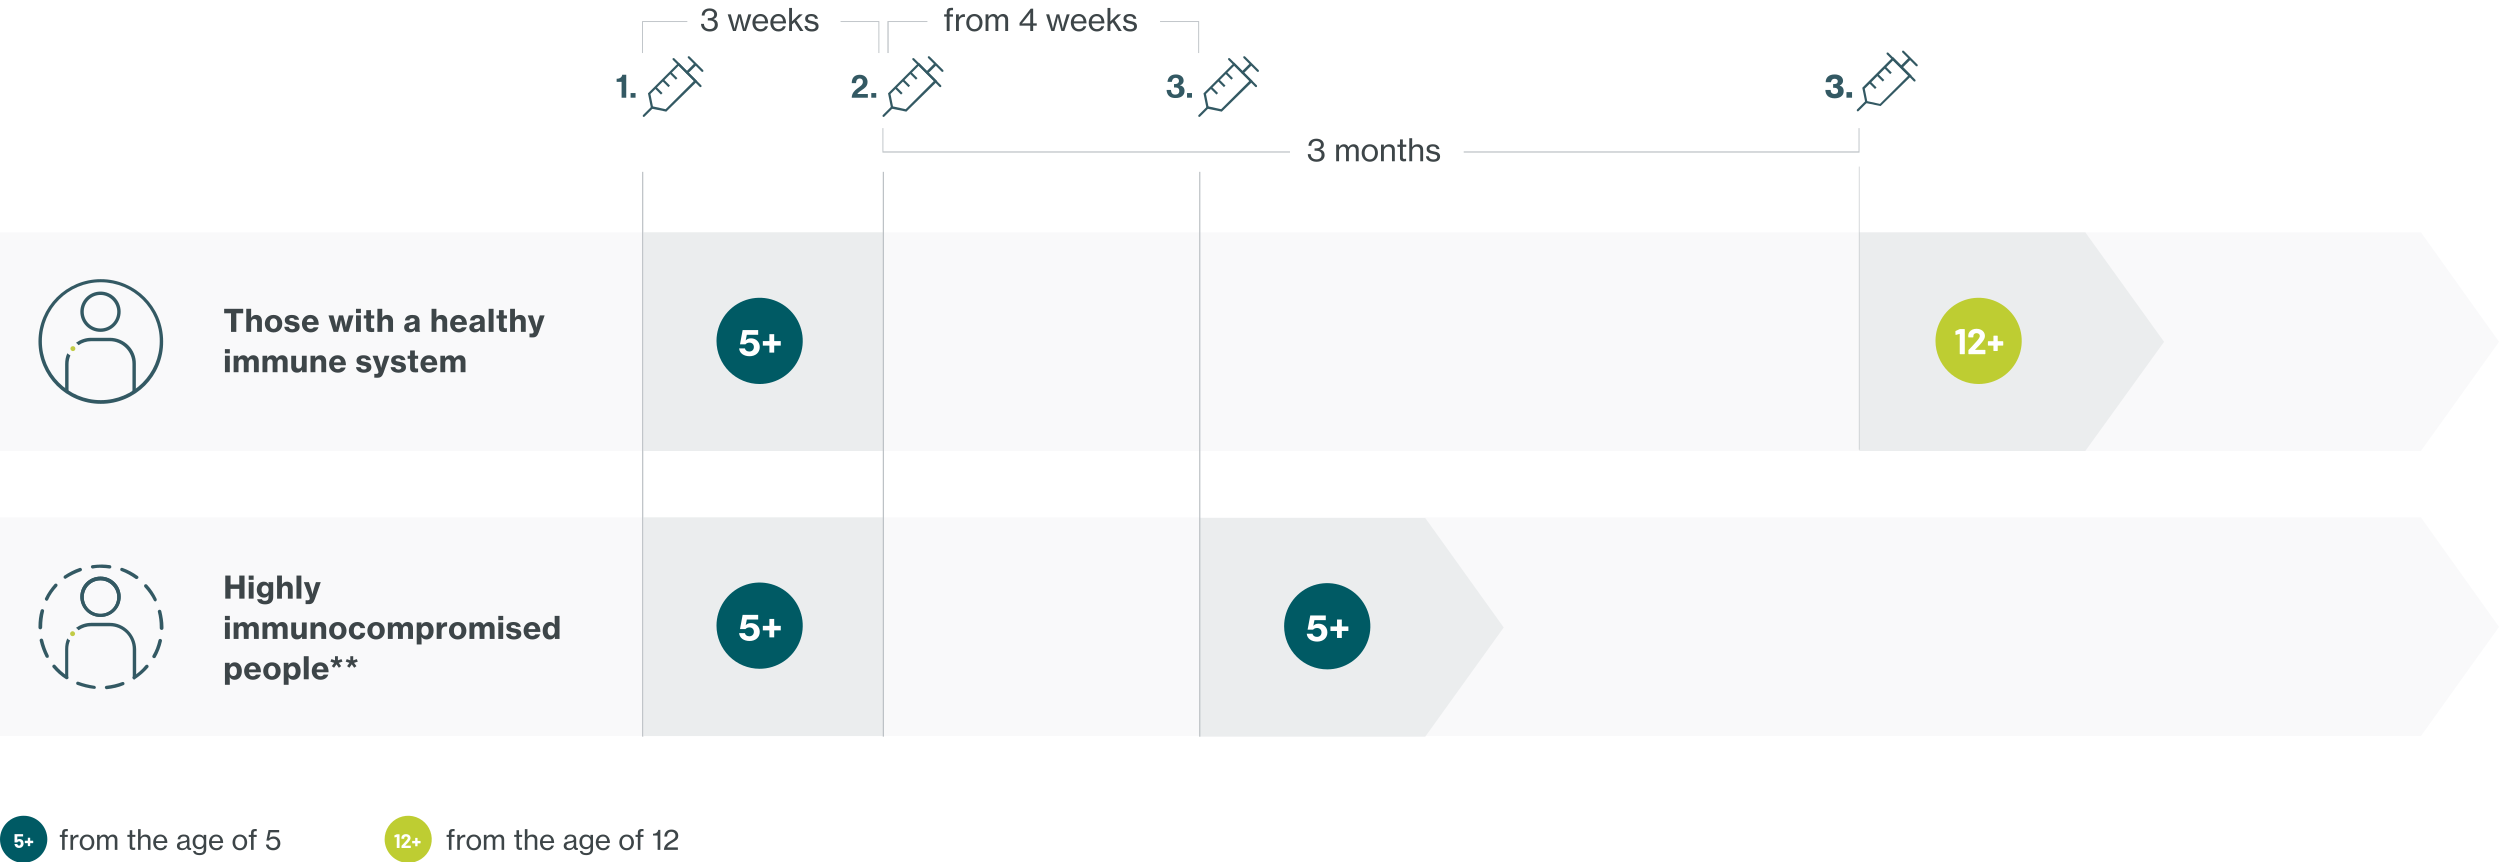 <svg width="806" height="278" viewBox="0 0 806 278" fill="none" xmlns="http://www.w3.org/2000/svg">
<rect x="0" y="0" width="806" height="278" fill="#808080" stroke="none"/>
<g clip-path="url(#clip0_1573_21219)">
<rect width="806" height="278" fill="white"/>
<rect y="-52" width="806" height="369" fill="white"/>
<path d="M0 74.9V145.4H780.5L805.7 110.2L780.5 74.9H0Z" fill="#F9F9FA"/>
<path d="M0 166.8V237.3H780.5L805.7 202.1L780.5 166.8H0Z" fill="#F9F9FA"/>
<path d="M599.4 74.9V145.4H672.3L697.7 110.2L672.3 74.9H599.4Z" fill="#EBEDEE"/>
<path d="M284.8 74.9H207.5V145.4H284.8V74.9Z" fill="#EBEDEE"/>
<path d="M284.8 166.8H207.5V237.3H284.8V166.8Z" fill="#EBEDEE"/>
<path d="M386.699 167V237.5H459.499L484.799 202.3L459.499 167H386.699Z" fill="#EBEDEE"/>
<path d="M207.4 55.4H207V237.5H207.4V55.4Z" fill="#BDC2C6"/>
<path d="M285 55.4H284.6V237.5H285V55.4Z" fill="#BDC2C6"/>
<path d="M387 55.4H386.6V237.5H387V55.4Z" fill="#BDC2C6"/>
<path d="M599.498 53.7H599.299V145H599.498V53.7Z" fill="#BDC2C6"/>
<path d="M32.4 95.1C29.4 95.1 27 97.5 27 100.5C27 103.5 29.4 105.9 32.4 105.9C35.4 105.9 37.8 103.5 37.8 100.5C37.8 97.6 35.4 95.1 32.4 95.1ZM32.4 107C28.8 107 25.9 104.1 25.9 100.5C25.9 96.9 28.8 94 32.4 94C36 94 38.9 96.9 38.9 100.5C38.9 104.1 36 107 32.4 107Z" fill="#335963"/>
<path d="M32.5 91C22 91 13.5 99.5 13.5 110C13.5 120.5 22 129 32.5 129C43 129 51.5 120.5 51.5 110C51.6 99.6 43 91 32.5 91ZM32.5 130.2C21.4 130.2 12.4 121.2 12.4 110.1C12.4 99 21.4 90 32.5 90C43.6 90 52.6 99 52.6 110.1C52.7 121.2 43.6 130.2 32.5 130.2Z" fill="#335963"/>
<path d="M21.7 113.9C21.2 115 21 116.1 21 117.4V126.2H22.1V117.4C22.1 116.4 22.3 115.5 22.7 114.6C22.3 114.4 22 114.1 21.7 113.9Z" fill="#335963"/>
<path d="M35.4 108.9H29.4C27.6 108.9 25.9 109.5 24.5 110.5C24.8 110.7 25.1 111 25.3 111.3C26.5 110.5 27.9 110 29.4 110H35.4C39.4 110 42.7 113.3 42.7 117.3V126.5H43.8V117.3C43.9 112.7 40.1 108.9 35.4 108.9Z" fill="#335963"/>
<path d="M24.301 112.4C24.301 112.9 23.901 113.2 23.501 113.2C23.101 113.2 22.701 112.8 22.701 112.4C22.701 111.9 23.101 111.6 23.501 111.6C23.901 111.6 24.301 111.9 24.301 112.4Z" fill="#C1CB45"/>
<path d="M32.4 187.1C29.4 187.1 27 189.5 27 192.5C27 195.5 29.4 197.9 32.4 197.9C35.4 197.9 37.8 195.5 37.8 192.5C37.8 189.5 35.3 187.1 32.4 187.1ZM32.4 198.9C28.8 198.9 25.9 196 25.9 192.4C25.9 188.8 28.8 185.9 32.4 185.9C36 185.9 38.9 188.8 38.9 192.4C38.9 196 36 198.9 32.4 198.9Z" fill="#335963"/>
<path d="M32.4 187.1C29.4 187.1 27 189.5 27 192.5C27 195.5 29.4 197.9 32.4 197.9C35.4 197.9 37.8 195.5 37.8 192.5C37.8 189.5 35.3 187.1 32.4 187.1ZM32.4 198.9C28.8 198.9 25.9 196 25.9 192.4C25.9 188.8 28.8 185.9 32.4 185.9C36 185.9 38.9 188.8 38.9 192.4C38.9 196 36 198.9 32.4 198.9Z" fill="#335963"/>
<path d="M29.9 183.3C29.6 183.3 29.4 183.1 29.3 182.8C29.3 182.5 29.5 182.2 29.8 182.2C30.8 182.1 31.8 182 32.9 182C33.7 182 34.6 182.1 35.4 182.2C35.7 182.2 35.9 182.5 35.9 182.8C35.9 183.1 35.6 183.3 35.3 183.3C34.5 183.2 33.8 183.1 33 183.1C31.9 183 30.9 183.1 29.9 183.3ZM21.1 186.6C20.9 186.6 20.7 186.5 20.6 186.4C20.4 186.1 20.5 185.8 20.7 185.6C22.2 184.6 23.9 183.7 25.7 183.1C26 183 26.3 183.2 26.4 183.5C26.5 183.8 26.3 184.1 26 184.2C24.3 184.8 22.7 185.6 21.3 186.5C21.3 186.6 21.2 186.6 21.1 186.6ZM44 186.7C43.9 186.7 43.8 186.7 43.7 186.6C42.3 185.6 40.7 184.7 39.1 184.1C38.8 184 38.7 183.7 38.8 183.4C38.9 183.1 39.2 183 39.5 183.1C41.2 183.7 42.9 184.6 44.4 185.7C44.7 185.9 44.7 186.2 44.5 186.5C44.3 186.6 44.1 186.7 44 186.7ZM15 193.7C14.9 193.7 14.8 193.7 14.8 193.6C14.5 193.5 14.4 193.1 14.5 192.9C15.3 191.2 16.4 189.7 17.6 188.3C17.8 188.1 18.2 188.1 18.4 188.3C18.6 188.5 18.6 188.9 18.4 189.1C17.2 190.4 16.2 191.8 15.5 193.4C15.4 193.6 15.2 193.7 15 193.7ZM50.1 193.9C49.9 193.9 49.7 193.8 49.6 193.6C48.8 192 47.8 190.6 46.6 189.3C46.4 189.1 46.4 188.7 46.6 188.5C46.8 188.3 47.2 188.3 47.4 188.5C48.7 189.9 49.7 191.4 50.5 193.1C50.6 193.4 50.5 193.7 50.2 193.9C50.2 193.9 50.1 193.9 50.1 193.9ZM13 202.9C12.7 202.9 12.4 202.7 12.4 202.3V202.1C12.4 200.3 12.6 198.5 13.1 196.8C13.2 196.5 13.5 196.3 13.8 196.4C14.1 196.5 14.3 196.8 14.2 197.1C13.8 198.7 13.6 200.4 13.6 202.1V202.3C13.5 202.7 13.3 202.9 13 202.9ZM52.1 203.1C51.8 203.1 51.5 202.8 51.5 202.5C51.5 202.4 51.5 202.2 51.5 202.1C51.5 200.5 51.3 198.8 50.9 197.3C50.8 197 51 196.7 51.3 196.6C51.6 196.5 51.9 196.7 52 197C52.4 198.7 52.7 200.4 52.7 202.1C52.7 202.2 52.7 202.4 52.7 202.5C52.7 202.9 52.4 203.1 52.1 203.1ZM15.2 212.1C15 212.1 14.8 212 14.7 211.8C13.9 210.2 13.2 208.4 12.8 206.6C12.7 206.3 12.9 206 13.2 205.9C13.5 205.8 13.8 206 13.9 206.3C14.3 208 14.9 209.7 15.7 211.3C15.8 211.6 15.7 211.9 15.5 212.1C15.4 212 15.3 212.1 15.2 212.1ZM49.7 212.2C49.6 212.2 49.5 212.2 49.4 212.1C49.1 212 49 211.6 49.2 211.3C50.1 209.8 50.7 208.1 51.1 206.4C51.2 206.1 51.5 205.9 51.8 206C52.1 206.1 52.3 206.4 52.2 206.7C51.8 208.5 51.1 210.3 50.2 211.9C50.1 212.1 49.9 212.2 49.7 212.2ZM21.5 219C21.4 219 21.3 219 21.2 218.9C19.6 217.9 18.2 216.6 17 215.2C16.8 215 16.8 214.6 17.1 214.4C17.3 214.2 17.7 214.2 17.9 214.5C19 215.8 20.3 217 21.8 218C22.1 218.2 22.1 218.5 22 218.8C21.9 218.9 21.7 219 21.5 219ZM43.3 219.1C43.1 219.1 42.9 219 42.8 218.8C42.6 218.5 42.7 218.2 43 218C44.5 217 45.8 215.9 46.9 214.5C47.1 214.3 47.5 214.2 47.7 214.4C47.9 214.6 48 215 47.8 215.2C46.6 216.6 45.2 217.8 43.6 218.9C43.5 219 43.4 219.1 43.3 219.1ZM30.4 222.1C30.4 222.1 30.3 222.1 30.4 222.1C28.4 221.9 26.6 221.4 24.9 220.8C24.6 220.7 24.5 220.4 24.6 220.1C24.7 219.8 25 219.7 25.3 219.8C26.9 220.4 28.6 220.8 30.4 221.1C30.7 221.1 30.9 221.4 30.9 221.7C30.9 221.9 30.7 222.1 30.4 222.1ZM34.4 222.2C34.1 222.2 33.9 222 33.8 221.7C33.8 221.4 34 221.1 34.3 221.1C36.1 220.9 37.8 220.5 39.4 219.9C39.7 219.8 40 219.9 40.1 220.2C40.2 220.5 40.1 220.8 39.8 220.9C38.2 221.6 36.3 222 34.4 222.2C34.4 222.2 34.5 222.2 34.4 222.2Z" fill="#335963"/>
<path d="M21.7 205.8C21.2 206.9 21 208 21 209.3V218.5H22V209.3C22 208.3 22.2 207.3 22.6 206.5C22.2 206.3 21.9 206.1 21.7 205.8Z" fill="#335963"/>
<path d="M35.4 200.8H29.4C27.6 200.8 25.9 201.4 24.5 202.4C24.8 202.6 25.1 202.9 25.3 203.2C26.5 202.4 27.9 201.9 29.4 201.9H35.4C39.5 201.9 42.8 205.2 42.8 209.3V218.5H43.9V209.3C43.8 204.6 40 200.8 35.4 200.8Z" fill="#335963"/>
<path d="M24.2 204.3C24.2 204.8 23.8 205.1 23.4 205.1C22.9 205.1 22.6 204.7 22.6 204.3C22.6 203.9 23 203.5 23.4 203.5C23.8 203.5 24.2 203.9 24.2 204.3Z" fill="#C1CB45"/>
<path d="M283.5 17.1H283.2V7.1H207.3V17.1H207V6.8H283.5V17.1Z" fill="#BDC2C6"/>
<path d="M386.6 17.1H386.3V7.1H286.5V17.1H286.1V6.8H386.6V17.1Z" fill="#BDC2C6"/>
<path d="M599.5 49.2H284.5V41.3H284.8V48.8H599.2V41.3H599.5V49.2Z" fill="#BDC2C6"/>
<path d="M271 3.2H221.6V13.9H271V3.2Z" fill="white"/>
<path d="M471.9 45.6H415.9V56.3H471.9V45.6Z" fill="white"/>
<path d="M374 2.2H299V12.9H374V2.2Z" fill="white"/>
<path d="M292.201 36L287.301 35L286.301 30.1L296.201 20.2L302.201 26.2L292.201 36ZM287.901 34.3L292.001 35.2L301.101 26.1L296.201 21.2L287.101 30.3L287.901 34.3Z" fill="#335963"/>
<path d="M284.9 37.7C284.8 37.7 284.7 37.7 284.6 37.6C284.5 37.5 284.5 37.2 284.6 37.1L287.3 34.4C287.4 34.3 287.7 34.3 287.8 34.4C287.9 34.5 287.9 34.8 287.8 34.9L285.1 37.6C285.1 37.6 285 37.7 284.9 37.7ZM303.2 28.1C303.1 28.1 303 28.1 302.9 28L294.2 19.3C294.1 19.2 294.1 18.9 294.2 18.8C294.3 18.7 294.6 18.7 294.7 18.8L303.4 27.5C303.5 27.6 303.5 27.9 303.4 28C303.4 28 303.3 28.1 303.2 28.1Z" fill="#335963"/>
<path d="M290.5 30.5L288.5 28.5L289 28L291 30L290.5 30.5ZM292.9 28.1L290.9 26.1L291.4 25.6L293.4 27.6L292.9 28.1ZM295.3 25.7L293.3 23.7L293.8 23.2L295.8 25.2L295.3 25.7Z" fill="#335963"/>
<path d="M298.9 23.7C298.8 23.7 298.7 23.7 298.6 23.6C298.5 23.5 298.5 23.2 298.6 23.1L301.1 20.6L299.2 18.7C299.1 18.6 299.1 18.3 299.2 18.2C299.3 18.1 299.6 18.1 299.7 18.2L304.1 22.6C304.2 22.7 304.2 23 304.1 23.1C304 23.2 303.7 23.2 303.6 23.1L301.7 21.2L299.2 23.7C299.1 23.7 299 23.7 298.9 23.7Z" fill="#335963"/>
<path d="M276.3 28.6C277.2 27.9 278.2 27.4 278.2 26.4C278.2 25.7 277.8 25.3 277.2 25.3C276.5 25.3 276 25.8 276 26.8H274.6C274.6 25.1 275.5 24.1 277.2 24.1C278.8 24.1 279.7 25.2 279.7 26.4C279.7 27.8 278.8 28.4 277.9 29C277.3 29.4 276.7 29.8 276.4 30.3H279.8V31.5H274.6C274.6 30.1 275.5 29.2 276.3 28.6Z" fill="#335963"/>
<path d="M280.9 30H282.5V31.5H280.9V30Z" fill="#335963"/>
<path d="M393.9 36L389 35L388 30.1L397.9 20.2L403.9 26.2L393.9 36ZM389.6 34.3L393.7 35.2L402.8 26.1L397.9 21.2L388.8 30.3L389.6 34.3Z" fill="#335963"/>
<path d="M386.699 37.7C386.599 37.7 386.499 37.7 386.399 37.6C386.299 37.5 386.299 37.2 386.399 37.1L389.099 34.4C389.199 34.3 389.499 34.3 389.599 34.4C389.699 34.5 389.699 34.8 389.599 34.9L386.899 37.6C386.799 37.6 386.799 37.7 386.699 37.7ZM404.999 28.1C404.899 28.1 404.799 28.1 404.699 28L395.999 19.3C395.899 19.2 395.899 18.9 395.999 18.8C396.099 18.7 396.399 18.7 396.499 18.8L405.199 27.5C405.299 27.6 405.299 27.9 405.199 28C405.099 28 405.099 28.1 404.999 28.1Z" fill="#335963"/>
<path d="M392.199 30.5L390.199 28.5L390.699 28L392.699 30L392.199 30.5ZM394.599 28.1L392.599 26.1L393.099 25.6L395.099 27.6L394.599 28.1ZM396.999 25.7L394.999 23.7L395.499 23.2L397.499 25.2L396.999 25.7Z" fill="#335963"/>
<path d="M400.6 23.7C400.5 23.7 400.4 23.7 400.3 23.6C400.2 23.5 400.2 23.2 400.3 23.1L402.8 20.6L400.9 18.7C400.8 18.6 400.8 18.3 400.9 18.2C401 18.1 401.3 18.1 401.4 18.2L405.8 22.6C405.9 22.7 405.9 23 405.8 23.1C405.7 23.2 405.4 23.2 405.3 23.1L403.4 21.2L400.9 23.7C400.8 23.7 400.7 23.7 400.6 23.7Z" fill="#335963"/>
<path d="M376.1 29H377.5C377.6 29.9 377.9 30.5 378.9 30.5C379.7 30.5 380.2 30.1 380.2 29.3C380.2 28.6 379.8 28.2 378.9 28.2H378.5V27.1H378.9C379.6 27.1 380.1 26.7 380.1 26.1C380.1 25.5 379.7 25.1 379.1 25.1C378.3 25.1 377.9 25.6 377.8 26.4H376.4C376.5 25 377.4 24 379.1 24C380.6 24 381.6 24.8 381.6 26C381.6 26.8 381.1 27.3 380.4 27.5C381.3 27.7 381.9 28.3 381.9 29.3C381.9 30.8 380.7 31.6 379.1 31.6C377.1 31.7 376.2 30.6 376.1 29Z" fill="#335963"/>
<path d="M382.699 30H384.299V31.5H382.699V30Z" fill="#335963"/>
<path d="M606.3 34.2L601.4 33.2L600.4 28.3L610.3 18.4L616.3 24.4L606.3 34.2ZM602 32.6L606.1 33.5L615.2 24.4L610.3 19.5L601.2 28.6L602 32.6Z" fill="#335963"/>
<path d="M599 35.9C598.9 35.9 598.8 35.9 598.7 35.8C598.6 35.7 598.6 35.4 598.7 35.3L601.4 32.6C601.5 32.5 601.8 32.5 601.9 32.6C602 32.7 602 33 601.9 33.1L599.2 35.8C599.2 35.8 599.1 35.9 599 35.9ZM617.3 26.3C617.2 26.3 617.1 26.3 617 26.2L608.3 17.5C608.2 17.4 608.2 17.1 608.3 17C608.4 16.9 608.7 16.9 608.8 17L617.5 25.7C617.6 25.8 617.6 26.1 617.5 26.2C617.5 26.2 617.4 26.3 617.3 26.3Z" fill="#335963"/>
<path d="M604.5 28.7L602.5 26.7L603 26.2L605 28.2L604.5 28.7ZM607 26.3L605 24.3L605.5 23.8L607.5 25.8L607 26.3ZM609.4 23.9L607.4 21.9L607.9 21.4L609.9 23.4L609.4 23.9Z" fill="#335963"/>
<path d="M613 21.9C612.9 21.9 612.8 21.9 612.7 21.8C612.6 21.7 612.6 21.4 612.7 21.3L615.2 18.8L613.3 16.9C613.2 16.8 613.2 16.5 613.3 16.4C613.4 16.3 613.7 16.3 613.8 16.4L618.2 20.8C618.3 20.9 618.3 21.2 618.2 21.3C618.1 21.4 617.8 21.4 617.7 21.3L615.8 19.4L613.3 21.9C613.1 21.9 613 21.9 613 21.9Z" fill="#335963"/>
<path d="M589.3 31C588.8 30.5 588.5 29.8 588.5 29H590.2C590.2 29.8 590.6 30.3 591.5 30.3C592.2 30.3 592.6 29.9 592.6 29.3C592.6 28.7 592.2 28.3 591.4 28.3H591V27.1H591.4C592.1 27.1 592.5 26.8 592.5 26.2C592.5 25.7 592.1 25.4 591.5 25.4C590.7 25.4 590.4 25.9 590.3 26.5H588.6C588.6 25 589.6 24 591.5 24C593.1 24 594.2 24.8 594.2 26.1C594.2 26.8 593.7 27.3 593.1 27.6C593.9 27.8 594.4 28.4 594.4 29.4C594.4 31 593 31.7 591.5 31.7C590.5 31.7 589.8 31.4 589.3 31Z" fill="#335963"/>
<path d="M595.301 29.7H597.101V31.5H595.301V29.7Z" fill="#335963"/>
<path d="M214.8 36L209.9 35L208.9 30.1L218.8 20.2L224.8 26.2L214.8 36ZM210.5 34.3L214.6 35.2L223.7 26.1L218.8 21.2L209.7 30.3L210.5 34.3Z" fill="#335963"/>
<path d="M207.6 37.7C207.5 37.7 207.4 37.7 207.3 37.6C207.2 37.5 207.2 37.2 207.3 37.1L210 34.4C210.1 34.3 210.4 34.3 210.5 34.4C210.6 34.5 210.6 34.8 210.5 34.9L207.8 37.6C207.7 37.6 207.7 37.7 207.6 37.7ZM225.9 28.1C225.8 28.1 225.7 28.1 225.6 28L216.9 19.3C216.8 19.2 216.8 18.9 216.9 18.8C217 18.7 217.3 18.7 217.4 18.8L226.1 27.5C226.2 27.6 226.2 27.9 226.1 28C226 28 226 28.1 225.9 28.1Z" fill="#335963"/>
<path d="M213.1 30.5L211.1 28.5L211.6 28L213.6 30L213.1 30.5ZM215.5 28.1L213.5 26.1L214 25.6L216 27.6L215.5 28.1ZM217.9 25.7L215.9 23.7L216.4 23.2L218.4 25.2L217.9 25.7Z" fill="#335963"/>
<path d="M221.5 23.7C221.4 23.7 221.3 23.7 221.2 23.6C221.1 23.5 221.1 23.2 221.2 23.1L223.7 20.6L221.8 18.7C221.7 18.6 221.7 18.3 221.8 18.2C221.9 18.1 222.2 18.1 222.3 18.2L226.7 22.6C226.8 22.7 226.8 23 226.7 23.1C226.6 23.2 226.3 23.2 226.2 23.1L224.3 21.2L221.8 23.7C221.7 23.7 221.6 23.7 221.5 23.7Z" fill="#335963"/>
<path d="M200.501 26.4H198.801V25.4C199.701 25.4 200.501 25 200.601 24.1H201.901V31.5H200.401V26.4H200.501Z" fill="#335963"/>
<path d="M203.301 30H204.901V31.5H203.301V30Z" fill="#335963"/>
<path d="M19.279 269.824H20.026V274H20.863V269.824H21.853V269.167H20.863V268.537C20.863 268.042 21.07 267.916 21.862 267.97V267.277C21.709 267.268 21.556 267.259 21.43 267.259C20.962 267.259 20.602 267.34 20.368 267.538C20.143 267.736 20.026 268.051 20.026 268.501V269.167H19.279V269.824Z" fill="#3D4548"/>
<path d="M23.551 269.167H22.723V274H23.56V271.372C23.56 270.463 24.199 269.905 24.946 269.905C25.09 269.905 25.171 269.914 25.288 269.95H25.315V269.158C25.225 269.122 25.144 269.104 25.009 269.104C24.37 269.104 23.875 269.482 23.578 270.04H23.551V269.167Z" fill="#3D4548"/>
<path d="M28.063 274.135C29.521 274.135 30.412 273.001 30.412 271.588C30.412 270.184 29.521 269.05 28.063 269.05C26.605 269.05 25.696 270.184 25.696 271.588C25.696 273.001 26.605 274.135 28.063 274.135ZM28.054 273.451C27.064 273.451 26.551 272.632 26.551 271.588C26.551 270.544 27.064 269.716 28.054 269.716C29.044 269.716 29.557 270.544 29.557 271.588C29.557 272.632 29.044 273.451 28.054 273.451Z" fill="#3D4548"/>
<path d="M31.301 274H32.138V271.021C32.138 270.283 32.759 269.752 33.335 269.752C33.83 269.752 34.163 270.103 34.163 270.697V274H34.991V271.021C34.991 270.283 35.522 269.752 36.134 269.752C36.62 269.752 37.007 270.103 37.007 270.697V274H37.844V270.625C37.844 269.617 37.232 269.05 36.35 269.05C35.765 269.05 35.198 269.347 34.856 269.95H34.838C34.64 269.356 34.172 269.05 33.587 269.05C32.966 269.05 32.453 269.365 32.156 269.887H32.129V269.167H31.301V274Z" fill="#3D4548"/>
<path d="M41.059 269.815H41.815V273.055C41.815 273.766 42.265 274.027 42.913 274.036C43.129 274.036 43.363 274.009 43.588 273.955V273.253H43.561C43.471 273.28 43.282 273.316 43.138 273.316C42.832 273.316 42.643 273.217 42.643 272.866V269.815H43.642V269.167H42.643V267.646H41.815V269.167H41.059V269.815Z" fill="#3D4548"/>
<path d="M45.348 269.059V267.304H44.511V274H45.348V271.057C45.348 270.283 45.888 269.752 46.635 269.752C47.292 269.752 47.697 270.103 47.697 270.724V274H48.525V270.625C48.525 269.617 47.904 269.05 46.896 269.05C46.194 269.05 45.708 269.356 45.348 269.869H45.321C45.33 269.635 45.348 269.302 45.348 269.059Z" fill="#3D4548"/>
<path d="M51.749 274.135C52.865 274.135 53.639 273.523 53.855 272.623H53.036C52.883 273.136 52.425 273.451 51.758 273.451C50.822 273.451 50.309 272.731 50.246 271.786H53.955C53.955 270.967 53.757 270.274 53.361 269.797C52.983 269.329 52.425 269.05 51.705 269.05C50.319 269.05 49.392 270.184 49.392 271.588C49.392 273.001 50.264 274.135 51.749 274.135ZM51.705 269.698C52.541 269.698 53.019 270.256 53.063 271.183H50.264C50.373 270.328 50.831 269.698 51.705 269.698Z" fill="#3D4548"/>
<path d="M58.677 274.099C59.496 274.099 59.991 273.712 60.297 273.289H60.306C60.396 273.802 60.648 274.045 61.161 274.045C61.359 274.045 61.494 274.009 61.611 273.973V273.388H61.575C61.152 273.478 61.062 273.271 61.062 272.884V270.625C61.062 269.977 60.819 269.554 60.414 269.311C60.108 269.131 59.703 269.05 59.244 269.05C57.939 269.05 57.318 269.779 57.282 270.598H58.092C58.119 270.022 58.488 269.662 59.253 269.662C59.919 269.662 60.288 269.986 60.288 270.508C60.288 271.003 59.829 271.12 59.118 271.201C57.867 271.354 57.039 271.597 57.039 272.722C57.039 273.649 57.759 274.099 58.677 274.099ZM58.884 273.487C58.398 273.487 57.921 273.334 57.921 272.713C57.921 272.047 58.443 271.903 59.235 271.768C59.631 271.696 60.054 271.579 60.297 271.426V272.218C60.297 272.776 59.847 273.487 58.884 273.487Z" fill="#3D4548"/>
<path d="M64.334 275.692C64.982 275.692 65.522 275.548 65.9 275.233C66.269 274.918 66.485 274.441 66.485 273.802V269.167H65.657V269.806H65.639C65.333 269.32 64.865 269.05 64.172 269.05C63.038 269.05 62.102 269.932 62.102 271.417C62.102 272.821 62.984 273.784 64.217 273.784C64.901 273.784 65.324 273.487 65.657 273.01H65.675C65.666 273.163 65.657 273.424 65.657 273.703V273.838C65.657 274.657 65.18 275.044 64.316 275.044C63.596 275.044 63.11 274.837 63.038 274.333H62.255C62.345 275.188 63.065 275.692 64.334 275.692ZM64.298 273.1C63.425 273.1 62.957 272.452 62.957 271.426C62.957 270.409 63.407 269.743 64.289 269.743C65.252 269.743 65.711 270.364 65.711 271.381C65.711 272.362 65.351 273.1 64.298 273.1Z" fill="#3D4548"/>
<path d="M69.741 274.135C70.857 274.135 71.631 273.523 71.847 272.623H71.028C70.875 273.136 70.416 273.451 69.75 273.451C68.814 273.451 68.301 272.731 68.238 271.786H71.946C71.946 270.967 71.748 270.274 71.352 269.797C70.974 269.329 70.416 269.05 69.696 269.05C68.31 269.05 67.383 270.184 67.383 271.588C67.383 273.001 68.256 274.135 69.741 274.135ZM69.696 269.698C70.533 269.698 71.01 270.256 71.055 271.183H68.256C68.364 270.328 68.823 269.698 69.696 269.698Z" fill="#3D4548"/>
<path d="M77.335 274.135C78.793 274.135 79.684 273.001 79.684 271.588C79.684 270.184 78.793 269.05 77.335 269.05C75.877 269.05 74.968 270.184 74.968 271.588C74.968 273.001 75.877 274.135 77.335 274.135ZM77.326 273.451C76.336 273.451 75.823 272.632 75.823 271.588C75.823 270.544 76.336 269.716 77.326 269.716C78.316 269.716 78.829 270.544 78.829 271.588C78.829 272.632 78.316 273.451 77.326 273.451Z" fill="#3D4548"/>
<path d="M80.188 269.824H80.934V274H81.772V269.824H82.761V269.167H81.772V268.537C81.772 268.042 81.978 267.916 82.77 267.97V267.277C82.618 267.268 82.465 267.259 82.338 267.259C81.871 267.259 81.51 267.34 81.276 267.538C81.052 267.736 80.934 268.051 80.934 268.501V269.167H80.188V269.824Z" fill="#3D4548"/>
<path d="M88.065 274.135C89.397 274.135 90.387 273.28 90.387 271.903C90.387 270.49 89.361 269.68 88.281 269.68C87.624 269.68 87.156 269.887 86.796 270.256H86.778L87.192 268.348H90V267.592H86.58L85.887 271.003H86.715C86.958 270.697 87.408 270.409 88.119 270.409C88.884 270.409 89.505 270.958 89.505 271.885C89.505 272.794 88.938 273.388 88.047 273.388C87.174 273.388 86.724 272.929 86.589 272.281H85.734C85.815 273.316 86.715 274.135 88.065 274.135Z" fill="#3D4548"/>
<path d="M143.979 269.824H144.726V274H145.563V269.824H146.553V269.167H145.563V268.537C145.563 268.042 145.77 267.916 146.562 267.97V267.277C146.409 267.268 146.256 267.259 146.13 267.259C145.662 267.259 145.302 267.34 145.068 267.538C144.843 267.736 144.726 268.051 144.726 268.501V269.167H143.979V269.824Z" fill="#3D4548"/>
<path d="M148.25 269.167H147.422V274H148.259V271.372C148.259 270.463 148.898 269.905 149.645 269.905C149.789 269.905 149.87 269.914 149.987 269.95H150.014V269.158C149.924 269.122 149.843 269.104 149.708 269.104C149.069 269.104 148.574 269.482 148.277 270.04H148.25V269.167Z" fill="#3D4548"/>
<path d="M152.762 274.135C154.22 274.135 155.111 273.001 155.111 271.588C155.111 270.184 154.22 269.05 152.762 269.05C151.304 269.05 150.395 270.184 150.395 271.588C150.395 273.001 151.304 274.135 152.762 274.135ZM152.753 273.451C151.763 273.451 151.25 272.632 151.25 271.588C151.25 270.544 151.763 269.716 152.753 269.716C153.743 269.716 154.256 270.544 154.256 271.588C154.256 272.632 153.743 273.451 152.753 273.451Z" fill="#3D4548"/>
<path d="M156 274H156.837V271.021C156.837 270.283 157.458 269.752 158.034 269.752C158.529 269.752 158.862 270.103 158.862 270.697V274H159.69V271.021C159.69 270.283 160.221 269.752 160.833 269.752C161.319 269.752 161.706 270.103 161.706 270.697V274H162.543V270.625C162.543 269.617 161.931 269.05 161.049 269.05C160.464 269.05 159.897 269.347 159.555 269.95H159.537C159.339 269.356 158.871 269.05 158.286 269.05C157.665 269.05 157.152 269.365 156.855 269.887H156.828V269.167H156V274Z" fill="#3D4548"/>
<path d="M165.758 269.815H166.514V273.055C166.514 273.766 166.964 274.027 167.612 274.036C167.828 274.036 168.062 274.009 168.287 273.955V273.253H168.26C168.17 273.28 167.981 273.316 167.837 273.316C167.531 273.316 167.342 273.217 167.342 272.866V269.815H168.341V269.167H167.342V267.646H166.514V269.167H165.758V269.815Z" fill="#3D4548"/>
<path d="M170.047 269.059V267.304H169.21V274H170.047V271.057C170.047 270.283 170.587 269.752 171.334 269.752C171.991 269.752 172.396 270.103 172.396 270.724V274H173.224V270.625C173.224 269.617 172.603 269.05 171.595 269.05C170.893 269.05 170.407 269.356 170.047 269.869H170.02C170.029 269.635 170.047 269.302 170.047 269.059Z" fill="#3D4548"/>
<path d="M176.449 274.135C177.565 274.135 178.339 273.523 178.555 272.623H177.736C177.583 273.136 177.124 273.451 176.458 273.451C175.522 273.451 175.009 272.731 174.946 271.786H178.654C178.654 270.967 178.456 270.274 178.06 269.797C177.682 269.329 177.124 269.05 176.404 269.05C175.018 269.05 174.091 270.184 174.091 271.588C174.091 273.001 174.964 274.135 176.449 274.135ZM176.404 269.698C177.241 269.698 177.718 270.256 177.763 271.183H174.964C175.072 270.328 175.531 269.698 176.404 269.698Z" fill="#3D4548"/>
<path d="M183.377 274.099C184.196 274.099 184.691 273.712 184.997 273.289H185.006C185.096 273.802 185.348 274.045 185.861 274.045C186.059 274.045 186.194 274.009 186.311 273.973V273.388H186.275C185.852 273.478 185.762 273.271 185.762 272.884V270.625C185.762 269.977 185.519 269.554 185.114 269.311C184.808 269.131 184.403 269.05 183.944 269.05C182.639 269.05 182.018 269.779 181.982 270.598H182.792C182.819 270.022 183.188 269.662 183.953 269.662C184.619 269.662 184.988 269.986 184.988 270.508C184.988 271.003 184.529 271.12 183.818 271.201C182.567 271.354 181.739 271.597 181.739 272.722C181.739 273.649 182.459 274.099 183.377 274.099ZM183.584 273.487C183.098 273.487 182.621 273.334 182.621 272.713C182.621 272.047 183.143 271.903 183.935 271.768C184.331 271.696 184.754 271.579 184.997 271.426V272.218C184.997 272.776 184.547 273.487 183.584 273.487Z" fill="#3D4548"/>
<path d="M189.033 275.692C189.681 275.692 190.221 275.548 190.599 275.233C190.968 274.918 191.184 274.441 191.184 273.802V269.167H190.356V269.806H190.338C190.032 269.32 189.564 269.05 188.871 269.05C187.737 269.05 186.801 269.932 186.801 271.417C186.801 272.821 187.683 273.784 188.916 273.784C189.6 273.784 190.023 273.487 190.356 273.01H190.374C190.365 273.163 190.356 273.424 190.356 273.703V273.838C190.356 274.657 189.879 275.044 189.015 275.044C188.295 275.044 187.809 274.837 187.737 274.333H186.954C187.044 275.188 187.764 275.692 189.033 275.692ZM188.997 273.1C188.124 273.1 187.656 272.452 187.656 271.426C187.656 270.409 188.106 269.743 188.988 269.743C189.951 269.743 190.41 270.364 190.41 271.381C190.41 272.362 190.05 273.1 188.997 273.1Z" fill="#3D4548"/>
<path d="M194.44 274.135C195.556 274.135 196.33 273.523 196.546 272.623H195.727C195.574 273.136 195.115 273.451 194.449 273.451C193.513 273.451 193 272.731 192.937 271.786H196.645C196.645 270.967 196.447 270.274 196.051 269.797C195.673 269.329 195.115 269.05 194.395 269.05C193.009 269.05 192.082 270.184 192.082 271.588C192.082 273.001 192.955 274.135 194.44 274.135ZM194.395 269.698C195.232 269.698 195.709 270.256 195.754 271.183H192.955C193.063 270.328 193.522 269.698 194.395 269.698Z" fill="#3D4548"/>
<path d="M202.034 274.135C203.492 274.135 204.383 273.001 204.383 271.588C204.383 270.184 203.492 269.05 202.034 269.05C200.576 269.05 199.667 270.184 199.667 271.588C199.667 273.001 200.576 274.135 202.034 274.135ZM202.025 273.451C201.035 273.451 200.522 272.632 200.522 271.588C200.522 270.544 201.035 269.716 202.025 269.716C203.015 269.716 203.528 270.544 203.528 271.588C203.528 272.632 203.015 273.451 202.025 273.451Z" fill="#3D4548"/>
<path d="M204.887 269.824H205.634V274H206.471V269.824H207.461V269.167H206.471V268.537C206.471 268.042 206.678 267.916 207.47 267.97V267.277C207.317 267.268 207.164 267.259 207.038 267.259C206.57 267.259 206.21 267.34 205.976 267.538C205.751 267.736 205.634 268.051 205.634 268.501V269.167H204.887V269.824Z" fill="#3D4548"/>
<path d="M212.017 274H212.89V267.547H212.215C212.098 268.483 211.342 268.789 210.532 268.807V269.383H212.017V274Z" fill="#3D4548"/>
<path d="M214.047 274H218.547V273.199H215.109L215.127 273.127C215.379 272.461 216.252 271.975 216.918 271.57C217.881 271.021 218.664 270.607 218.664 269.419C218.664 268.285 217.818 267.448 216.504 267.448C215.802 267.448 215.19 267.664 214.794 268.087C214.407 268.483 214.2 268.996 214.2 269.716H215.091C215.091 269.176 215.199 268.825 215.451 268.564C215.685 268.303 216 268.168 216.432 268.168C217.251 268.168 217.764 268.681 217.764 269.437C217.764 270.175 217.296 270.499 216.495 270.958C215.883 271.327 215.217 271.696 214.731 272.236C214.344 272.677 214.083 273.226 214.047 274Z" fill="#3D4548"/>
<path d="M72.63 193H74.33V189.85H77.14V193H78.84V185.56H77.14V188.43H74.33V185.56H72.63V193Z" fill="#3D4548"/>
<path d="M80.18 186.93H81.77V185.56H80.18V186.93ZM80.191 193H81.76V187.68H80.191V193Z" fill="#3D4548"/>
<path d="M85.468 194.85C86.248 194.85 86.928 194.67 87.388 194.27C87.818 193.89 88.078 193.32 88.078 192.53V187.68H86.578V188.36H86.558C86.258 187.77 85.748 187.53 85.028 187.53C83.718 187.53 82.788 188.6 82.788 190.15C82.788 191.76 83.878 192.67 85.108 192.67C85.768 192.67 86.238 192.41 86.548 191.89H86.588C86.568 192.07 86.558 192.32 86.558 192.59V192.7C86.558 193.35 86.188 193.73 85.448 193.73C84.838 193.73 84.538 193.51 84.438 193.19H82.908C83.068 194.24 84.008 194.85 85.468 194.85ZM85.458 191.49C84.758 191.49 84.328 190.95 84.328 190.11C84.328 189.26 84.758 188.72 85.448 188.72C86.218 188.72 86.608 189.31 86.608 190.1C86.608 190.89 86.258 191.49 85.458 191.49Z" fill="#3D4548"/>
<path d="M90.901 187.61V185.56H89.331V193H90.901V190C90.901 189.32 91.311 188.83 91.921 188.83C92.501 188.83 92.811 189.22 92.811 189.8V193H94.371V189.5C94.371 188.31 93.691 187.53 92.521 187.53C91.781 187.53 91.241 187.87 90.921 188.44H90.891C90.901 188.09 90.901 187.66 90.901 187.61Z" fill="#3D4548"/>
<path d="M95.586 193H97.166V185.56H95.586V193Z" fill="#3D4548"/>
<path d="M99.572 194.78C100.592 194.78 101.082 194.36 101.512 193.13L103.412 187.68H101.852L101.202 189.72C100.972 190.43 100.732 191.57 100.732 191.57H100.712C100.712 191.57 100.512 190.44 100.272 189.72L99.592 187.68H97.942L99.592 191.93C99.782 192.41 99.872 192.82 99.872 193C99.842 193.36 99.602 193.54 99.112 193.54C99.072 193.54 98.622 193.54 98.602 193.53H98.522V194.76C98.552 194.77 99.522 194.78 99.572 194.78Z" fill="#3D4548"/>
<path d="M72.51 199.93H74.1V198.56H72.51V199.93ZM72.52 206H74.09V200.68H72.52V206Z" fill="#3D4548"/>
<path d="M75.327 206H76.897V202.97C76.897 202.29 77.267 201.82 77.817 201.82C78.337 201.82 78.597 202.17 78.597 202.75V206H80.167V202.97C80.167 202.29 80.517 201.82 81.077 201.82C81.587 201.82 81.867 202.17 81.867 202.75V206H83.427V202.49C83.427 201.31 82.817 200.53 81.637 200.53C80.967 200.53 80.387 200.83 79.947 201.54H79.927C79.657 200.88 79.167 200.53 78.467 200.53C77.717 200.53 77.207 200.88 76.867 201.51H76.837V200.68H75.327V206Z" fill="#3D4548"/>
<path d="M84.629 206H86.199V202.97C86.199 202.29 86.569 201.82 87.119 201.82C87.639 201.82 87.899 202.17 87.899 202.75V206H89.469V202.97C89.469 202.29 89.819 201.82 90.379 201.82C90.889 201.82 91.169 202.17 91.169 202.75V206H92.729V202.49C92.729 201.31 92.119 200.53 90.939 200.53C90.269 200.53 89.689 200.83 89.249 201.54H89.229C88.959 200.88 88.469 200.53 87.769 200.53C87.019 200.53 86.509 200.88 86.169 201.51H86.139V200.68H84.629V206Z" fill="#3D4548"/>
<path d="M98.88 206V200.68H97.33V203.69C97.33 204.35 96.94 204.83 96.31 204.83C95.75 204.83 95.46 204.49 95.46 203.9V200.68H93.89V204.2C93.89 205.37 94.55 206.15 95.76 206.15C96.49 206.15 96.97 205.86 97.36 205.24H97.39V206H98.88Z" fill="#3D4548"/>
<path d="M101.637 200.68H100.117V206H101.687V203C101.687 202.32 102.097 201.83 102.707 201.83C103.287 201.83 103.597 202.22 103.597 202.8V206H105.157V202.5C105.157 201.31 104.477 200.53 103.307 200.53C102.567 200.53 101.997 200.85 101.667 201.49H101.637V200.68Z" fill="#3D4548"/>
<path d="M108.922 206.17C110.612 206.17 111.722 204.94 111.722 203.35C111.722 201.75 110.612 200.53 108.922 200.53C107.222 200.53 106.102 201.75 106.102 203.35C106.102 204.94 107.222 206.17 108.922 206.17ZM108.912 205.03C108.112 205.03 107.692 204.35 107.692 203.35C107.692 202.34 108.112 201.65 108.912 201.65C109.692 201.65 110.132 202.34 110.132 203.35C110.132 204.35 109.692 205.03 108.912 205.03Z" fill="#3D4548"/>
<path d="M115.264 206.17C116.744 206.17 117.704 205.23 117.754 204.02H116.244C116.174 204.63 115.824 204.98 115.244 204.98C114.454 204.98 114.054 204.32 114.054 203.35C114.054 202.35 114.454 201.7 115.244 201.7C115.764 201.7 116.084 202.01 116.194 202.5H117.714C117.524 201.34 116.644 200.53 115.224 200.53C113.554 200.53 112.464 201.75 112.464 203.35C112.464 204.94 113.564 206.17 115.264 206.17Z" fill="#3D4548"/>
<path d="M121.255 206.17C122.945 206.17 124.055 204.94 124.055 203.35C124.055 201.75 122.945 200.53 121.255 200.53C119.555 200.53 118.435 201.75 118.435 203.35C118.435 204.94 119.555 206.17 121.255 206.17ZM121.245 205.03C120.445 205.03 120.025 204.35 120.025 203.35C120.025 202.34 120.445 201.65 121.245 201.65C122.025 201.65 122.465 202.34 122.465 203.35C122.465 204.35 122.025 205.03 121.245 205.03Z" fill="#3D4548"/>
<path d="M125.047 206H126.618V202.97C126.618 202.29 126.987 201.82 127.537 201.82C128.057 201.82 128.317 202.17 128.317 202.75V206H129.887V202.97C129.887 202.29 130.238 201.82 130.798 201.82C131.308 201.82 131.587 202.17 131.587 202.75V206H133.147V202.49C133.147 201.31 132.537 200.53 131.357 200.53C130.687 200.53 130.107 200.83 129.667 201.54H129.647C129.377 200.88 128.887 200.53 128.188 200.53C127.437 200.53 126.927 200.88 126.587 201.51H126.557V200.68H125.047V206Z" fill="#3D4548"/>
<path d="M134.349 207.77H135.919V206.5C135.919 205.93 135.889 205.54 135.869 205.34H135.889C136.199 205.86 136.759 206.17 137.459 206.17C138.879 206.17 139.799 205.07 139.799 203.34C139.799 201.71 138.919 200.53 137.509 200.53C136.779 200.53 136.249 200.83 135.889 201.44H135.859V200.68H134.349V207.77ZM137.089 204.95C136.289 204.95 135.869 204.3 135.869 203.39C135.869 202.49 136.259 201.78 137.069 201.78C137.839 201.78 138.209 202.44 138.209 203.39C138.209 204.34 137.799 204.95 137.089 204.95Z" fill="#3D4548"/>
<path d="M142.299 200.68H140.789V206H142.359V203.53C142.359 202.49 142.919 201.96 143.769 201.97C143.879 201.97 143.989 201.98 144.099 202H144.139V200.63C144.069 200.6 143.959 200.59 143.809 200.59C143.149 200.59 142.669 200.89 142.329 201.63H142.299V200.68Z" fill="#3D4548"/>
<path d="M147.563 206.17C149.253 206.17 150.363 204.94 150.363 203.35C150.363 201.75 149.253 200.53 147.563 200.53C145.863 200.53 144.743 201.75 144.743 203.35C144.743 204.94 145.863 206.17 147.563 206.17ZM147.553 205.03C146.753 205.03 146.333 204.35 146.333 203.35C146.333 202.34 146.753 201.65 147.553 201.65C148.333 201.65 148.773 202.34 148.773 203.35C148.773 204.35 148.333 205.03 147.553 205.03Z" fill="#3D4548"/>
<path d="M151.355 206H152.925V202.97C152.925 202.29 153.295 201.82 153.845 201.82C154.365 201.82 154.625 202.17 154.625 202.75V206H156.195V202.97C156.195 202.29 156.545 201.82 157.105 201.82C157.615 201.82 157.895 202.17 157.895 202.75V206H159.455V202.49C159.455 201.31 158.845 200.53 157.665 200.53C156.995 200.53 156.415 200.83 155.975 201.54H155.955C155.685 200.88 155.195 200.53 154.495 200.53C153.745 200.53 153.235 200.88 152.895 201.51H152.865V200.68H151.355V206Z" fill="#3D4548"/>
<path d="M160.647 199.93H162.237V198.56H160.647V199.93ZM160.657 206H162.227V200.68H160.657V206Z" fill="#3D4548"/>
<path d="M165.674 206.17C167.054 206.17 168.074 205.57 168.074 204.42C168.074 203.08 166.994 202.83 166.044 202.66C165.314 202.53 164.734 202.47 164.734 202.07C164.734 201.73 165.044 201.53 165.524 201.53C166.024 201.53 166.324 201.72 166.424 202.1H167.884C167.744 201.17 167.004 200.53 165.524 200.53C164.274 200.53 163.284 201.1 163.284 202.19C163.284 203.43 164.244 203.67 165.194 203.85C165.934 203.99 166.564 204.05 166.564 204.53C166.564 204.91 166.244 205.14 165.684 205.14C165.074 205.14 164.694 204.86 164.604 204.36H163.124C163.204 205.43 164.134 206.17 165.674 206.17Z" fill="#3D4548"/>
<path d="M171.615 206.16C172.985 206.16 173.855 205.44 174.125 204.5H172.605C172.435 204.83 172.125 205.02 171.635 205.02C170.875 205.02 170.445 204.54 170.345 203.74H174.225C174.235 202.69 173.965 201.79 173.365 201.21C172.895 200.78 172.295 200.53 171.535 200.53C169.915 200.53 168.805 201.75 168.805 203.35C168.805 204.94 169.875 206.16 171.615 206.16ZM171.535 201.64C172.155 201.64 172.575 202.09 172.625 202.83H170.355C170.455 202.1 170.815 201.64 171.535 201.64Z" fill="#3D4548"/>
<path d="M177.242 206.17C177.962 206.17 178.552 205.87 178.862 205.22H178.882V206H180.392V198.56H178.822V200.19C178.822 200.64 178.842 201.09 178.862 201.42H178.842C178.482 200.87 177.992 200.53 177.262 200.53C175.882 200.53 174.962 201.71 174.962 203.34C174.962 205.1 175.862 206.17 177.242 206.17ZM177.662 204.91C176.932 204.91 176.562 204.29 176.562 203.33C176.562 202.38 176.932 201.72 177.672 201.72C178.482 201.72 178.872 202.4 178.872 203.34C178.872 204.27 178.422 204.91 177.662 204.91Z" fill="#3D4548"/>
<path d="M72.52 220.77H74.09V219.5C74.09 218.93 74.06 218.54 74.04 218.34H74.06C74.37 218.86 74.93 219.17 75.63 219.17C77.05 219.17 77.97 218.07 77.97 216.34C77.97 214.71 77.09 213.53 75.68 213.53C74.95 213.53 74.42 213.83 74.06 214.44H74.03V213.68H72.52V220.77ZM75.26 217.95C74.46 217.95 74.04 217.3 74.04 216.39C74.04 215.49 74.43 214.78 75.24 214.78C76.01 214.78 76.38 215.44 76.38 216.39C76.38 217.34 75.97 217.95 75.26 217.95Z" fill="#3D4548"/>
<path d="M81.52 219.16C82.89 219.16 83.76 218.44 84.03 217.5H82.51C82.34 217.83 82.03 218.02 81.54 218.02C80.78 218.02 80.35 217.54 80.25 216.74H84.13C84.14 215.69 83.87 214.79 83.27 214.21C82.8 213.78 82.2 213.53 81.44 213.53C79.82 213.53 78.71 214.75 78.71 216.35C78.71 217.94 79.78 219.16 81.52 219.16ZM81.44 214.64C82.06 214.64 82.48 215.09 82.53 215.83H80.26C80.36 215.1 80.72 214.64 81.44 214.64Z" fill="#3D4548"/>
<path d="M87.687 219.17C89.377 219.17 90.487 217.94 90.487 216.35C90.487 214.75 89.377 213.53 87.687 213.53C85.987 213.53 84.867 214.75 84.867 216.35C84.867 217.94 85.987 219.17 87.687 219.17ZM87.677 218.03C86.877 218.03 86.457 217.35 86.457 216.35C86.457 215.34 86.877 214.65 87.677 214.65C88.457 214.65 88.897 215.34 88.897 216.35C88.897 217.35 88.457 218.03 87.677 218.03Z" fill="#3D4548"/>
<path d="M91.479 220.77H93.049V219.5C93.049 218.93 93.019 218.54 92.999 218.34H93.019C93.329 218.86 93.889 219.17 94.589 219.17C96.009 219.17 96.929 218.07 96.929 216.34C96.929 214.71 96.049 213.53 94.639 213.53C93.909 213.53 93.379 213.83 93.019 214.44H92.989V213.68H91.479V220.77ZM94.219 217.95C93.419 217.95 92.999 217.3 92.999 216.39C92.999 215.49 93.389 214.78 94.199 214.78C94.969 214.78 95.339 215.44 95.339 216.39C95.339 217.34 94.929 217.95 94.219 217.95Z" fill="#3D4548"/>
<path d="M97.939 219H99.519V211.56H97.939V219Z" fill="#3D4548"/>
<path d="M103.326 219.16C104.696 219.16 105.566 218.44 105.836 217.5H104.316C104.146 217.83 103.836 218.02 103.346 218.02C102.586 218.02 102.156 217.54 102.056 216.74H105.936C105.946 215.69 105.676 214.79 105.076 214.21C104.606 213.78 104.006 213.53 103.246 213.53C101.626 213.53 100.516 214.75 100.516 216.35C100.516 217.94 101.586 219.16 103.326 219.16ZM103.246 214.64C103.866 214.64 104.286 215.09 104.336 215.83H102.066C102.166 215.1 102.526 214.64 103.246 214.64Z" fill="#3D4548"/>
<path d="M107.7 215.29L108.48 214.19L109.25 215.29L109.98 214.76L109.2 213.71L110.41 213.31L110.1 212.49L108.94 212.89V211.56H108V212.89L106.85 212.49L106.51 213.31L107.74 213.71L106.97 214.76L107.7 215.29Z" fill="#3D4548"/>
<path d="M112.636 215.29L113.416 214.19L114.186 215.29L114.916 214.76L114.136 213.71L115.346 213.31L115.036 212.49L113.876 212.89V211.56H112.936V212.89L111.786 212.49L111.446 213.31L112.676 213.71L111.906 214.76L112.636 215.29Z" fill="#3D4548"/>
<path d="M72.269 101.01H74.48V107H76.189V101.01H78.409V99.56H72.269V101.01Z" fill="#3D4548"/>
<path d="M80.969 101.61V99.56H79.399V107H80.969V104C80.969 103.32 81.379 102.83 81.989 102.83C82.569 102.83 82.879 103.22 82.879 103.8V107H84.439V103.5C84.439 102.31 83.759 101.53 82.589 101.53C81.849 101.53 81.309 101.87 80.989 102.44H80.959C80.969 102.09 80.969 101.66 80.969 101.61Z" fill="#3D4548"/>
<path d="M88.204 107.17C89.894 107.17 91.004 105.94 91.004 104.35C91.004 102.75 89.894 101.53 88.204 101.53C86.504 101.53 85.384 102.75 85.384 104.35C85.384 105.94 86.504 107.17 88.204 107.17ZM88.194 106.03C87.394 106.03 86.974 105.35 86.974 104.35C86.974 103.34 87.394 102.65 88.194 102.65C88.974 102.65 89.414 103.34 89.414 104.35C89.414 105.35 88.974 106.03 88.194 106.03Z" fill="#3D4548"/>
<path d="M94.207 107.17C95.587 107.17 96.606 106.57 96.606 105.42C96.606 104.08 95.526 103.83 94.576 103.66C93.847 103.53 93.266 103.47 93.266 103.07C93.266 102.73 93.576 102.53 94.056 102.53C94.556 102.53 94.856 102.72 94.957 103.1H96.416C96.276 102.17 95.537 101.53 94.056 101.53C92.806 101.53 91.817 102.1 91.817 103.19C91.817 104.43 92.776 104.67 93.727 104.85C94.466 104.99 95.097 105.05 95.097 105.53C95.097 105.91 94.776 106.14 94.216 106.14C93.606 106.14 93.227 105.86 93.136 105.36H91.656C91.737 106.43 92.666 107.17 94.207 107.17Z" fill="#3D4548"/>
<path d="M100.147 107.16C101.517 107.16 102.387 106.44 102.657 105.5H101.137C100.967 105.83 100.657 106.02 100.167 106.02C99.407 106.02 98.977 105.54 98.877 104.74H102.757C102.767 103.69 102.497 102.79 101.897 102.21C101.427 101.78 100.827 101.53 100.067 101.53C98.447 101.53 97.337 102.75 97.337 104.35C97.337 105.94 98.407 107.16 100.147 107.16ZM100.067 102.64C100.687 102.64 101.107 103.09 101.157 103.83H98.887C98.987 103.1 99.347 102.64 100.067 102.64Z" fill="#3D4548"/>
<path d="M107.546 107H109.006L109.586 104.83C109.746 104.22 109.936 103.2 109.936 103.2H109.956C109.956 103.2 110.126 104.23 110.286 104.83L110.846 107H112.326L113.976 101.68H112.426L111.856 103.75C111.676 104.39 111.536 105.41 111.536 105.41H111.516C111.516 105.41 111.346 104.37 111.166 103.73L110.606 101.68H109.276L108.736 103.73C108.566 104.37 108.396 105.4 108.396 105.4H108.376C108.376 105.4 108.236 104.38 108.066 103.75L107.506 101.68H105.906L107.546 107Z" fill="#3D4548"/>
<path d="M114.769 100.93H116.359V99.56H114.769V100.93ZM114.779 107H116.349V101.68H114.779V107Z" fill="#3D4548"/>
<path d="M117.276 102.68H118.076V105.66C118.076 106.74 118.746 107.06 119.736 107.06C120.156 107.06 120.476 107.01 120.646 106.98V105.81H120.566C120.466 105.82 120.306 105.83 120.206 105.83C119.836 105.83 119.616 105.72 119.616 105.32V102.68H120.656V101.68H119.616V99.98H118.076V101.68H117.276V102.68Z" fill="#3D4548"/>
<path d="M123.243 101.61V99.56H121.673V107H123.243V104C123.243 103.32 123.653 102.83 124.263 102.83C124.843 102.83 125.153 103.22 125.153 103.8V107H126.713V103.5C126.713 102.31 126.033 101.53 124.863 101.53C124.123 101.53 123.583 101.87 123.263 102.44H123.233C123.243 102.09 123.243 101.66 123.243 101.61Z" fill="#3D4548"/>
<path d="M133.93 107H135.46V106.91C135.32 106.82 135.26 106.59 135.26 106.17V103.44C135.26 102.72 135 102.17 134.45 101.85C134.08 101.63 133.6 101.53 132.92 101.53C131.34 101.53 130.6 102.38 130.56 103.29H132.01C132.05 102.87 132.34 102.59 132.94 102.59C133.48 102.59 133.73 102.85 133.73 103.23C133.73 103.63 133.34 103.78 132.39 103.91C131.23 104.05 130.3 104.35 130.3 105.53C130.3 106.58 131.07 107.14 132.12 107.14C132.94 107.14 133.38 106.84 133.73 106.35H133.75C133.78 106.65 133.85 106.88 133.93 107ZM132.61 106.11C132.18 106.11 131.83 105.94 131.83 105.48C131.83 105.02 132.16 104.85 132.85 104.7C133.2 104.62 133.54 104.54 133.77 104.4V105.09C133.77 105.67 133.31 106.11 132.61 106.11Z" fill="#3D4548"/>
<path d="M140.703 101.61V99.56H139.133V107H140.703V104C140.703 103.32 141.113 102.83 141.723 102.83C142.303 102.83 142.613 103.22 142.613 103.8V107H144.173V103.5C144.173 102.31 143.493 101.53 142.323 101.53C141.583 101.53 141.043 101.87 140.723 102.44H140.693C140.703 102.09 140.703 101.66 140.703 101.61Z" fill="#3D4548"/>
<path d="M147.928 107.16C149.298 107.16 150.168 106.44 150.438 105.5H148.918C148.748 105.83 148.438 106.02 147.948 106.02C147.188 106.02 146.758 105.54 146.658 104.74H150.538C150.548 103.69 150.278 102.79 149.678 102.21C149.208 101.78 148.608 101.53 147.848 101.53C146.228 101.53 145.118 102.75 145.118 104.35C145.118 105.94 146.188 107.16 147.928 107.16ZM147.848 102.64C148.468 102.64 148.888 103.09 148.938 103.83H146.668C146.768 103.1 147.128 102.64 147.848 102.64Z" fill="#3D4548"/>
<path d="M154.935 107H156.465V106.91C156.325 106.82 156.265 106.59 156.265 106.17V103.44C156.265 102.72 156.005 102.17 155.455 101.85C155.085 101.63 154.605 101.53 153.925 101.53C152.345 101.53 151.605 102.38 151.565 103.29H153.015C153.055 102.87 153.345 102.59 153.945 102.59C154.485 102.59 154.735 102.85 154.735 103.23C154.735 103.63 154.345 103.78 153.395 103.91C152.235 104.05 151.305 104.35 151.305 105.53C151.305 106.58 152.075 107.14 153.125 107.14C153.945 107.14 154.385 106.84 154.735 106.35H154.755C154.785 106.65 154.855 106.88 154.935 107ZM153.615 106.11C153.185 106.11 152.835 105.94 152.835 105.48C152.835 105.02 153.165 104.85 153.855 104.7C154.205 104.62 154.545 104.54 154.775 104.4V105.09C154.775 105.67 154.315 106.11 153.615 106.11Z" fill="#3D4548"/>
<path d="M157.546 107H159.126V99.56H157.546V107Z" fill="#3D4548"/>
<path d="M160.063 102.68H160.863V105.66C160.863 106.74 161.533 107.06 162.523 107.06C162.943 107.06 163.263 107.01 163.433 106.98V105.81H163.353C163.253 105.82 163.093 105.83 162.993 105.83C162.623 105.83 162.403 105.72 162.403 105.32V102.68H163.443V101.68H162.403V99.98H160.863V101.68H160.063V102.68Z" fill="#3D4548"/>
<path d="M166.029 101.61V99.56H164.459V107H166.029V104C166.029 103.32 166.439 102.83 167.049 102.83C167.629 102.83 167.939 103.22 167.939 103.8V107H169.499V103.5C169.499 102.31 168.819 101.53 167.649 101.53C166.909 101.53 166.369 101.87 166.049 102.44H166.019C166.029 102.09 166.029 101.66 166.029 101.61Z" fill="#3D4548"/>
<path d="M171.757 108.78C172.777 108.78 173.267 108.36 173.697 107.13L175.597 101.68H174.037L173.387 103.72C173.157 104.43 172.917 105.57 172.917 105.57H172.897C172.897 105.57 172.697 104.44 172.457 103.72L171.777 101.68H170.127L171.777 105.93C171.967 106.41 172.057 106.82 172.057 107C172.027 107.36 171.787 107.54 171.297 107.54C171.257 107.54 170.807 107.54 170.787 107.53H170.707V108.76C170.737 108.77 171.707 108.78 171.757 108.78Z" fill="#3D4548"/>
<path d="M72.51 113.93H74.1V112.56H72.51V113.93ZM72.519 120H74.09V114.68H72.519V120Z" fill="#3D4548"/>
<path d="M75.327 120H76.897V116.97C76.897 116.29 77.267 115.82 77.817 115.82C78.337 115.82 78.597 116.17 78.597 116.75V120H80.167V116.97C80.167 116.29 80.517 115.82 81.077 115.82C81.587 115.82 81.867 116.17 81.867 116.75V120H83.427V116.49C83.427 115.31 82.817 114.53 81.637 114.53C80.967 114.53 80.387 114.83 79.947 115.54H79.927C79.657 114.88 79.167 114.53 78.467 114.53C77.717 114.53 77.207 114.88 76.867 115.51H76.837V114.68H75.327V120Z" fill="#3D4548"/>
<path d="M84.629 120H86.198V116.97C86.198 116.29 86.569 115.82 87.118 115.82C87.638 115.82 87.898 116.17 87.898 116.75V120H89.469V116.97C89.469 116.29 89.819 115.82 90.379 115.82C90.888 115.82 91.168 116.17 91.168 116.75V120H92.728V116.49C92.728 115.31 92.118 114.53 90.939 114.53C90.269 114.53 89.689 114.83 89.249 115.54H89.228C88.959 114.88 88.469 114.53 87.769 114.53C87.019 114.53 86.508 114.88 86.168 115.51H86.138V114.68H84.629V120Z" fill="#3D4548"/>
<path d="M98.88 120V114.68H97.33V117.69C97.33 118.35 96.94 118.83 96.31 118.83C95.75 118.83 95.46 118.49 95.46 117.9V114.68H93.89V118.2C93.89 119.37 94.55 120.15 95.76 120.15C96.49 120.15 96.97 119.86 97.36 119.24H97.39V120H98.88Z" fill="#3D4548"/>
<path d="M101.636 114.68H100.116V120H101.686V117C101.686 116.32 102.096 115.83 102.706 115.83C103.286 115.83 103.596 116.22 103.596 116.8V120H105.156V116.5C105.156 115.31 104.476 114.53 103.306 114.53C102.566 114.53 101.996 114.85 101.666 115.49H101.636V114.68Z" fill="#3D4548"/>
<path d="M108.912 120.16C110.282 120.16 111.152 119.44 111.422 118.5H109.902C109.732 118.83 109.422 119.02 108.932 119.02C108.172 119.02 107.742 118.54 107.642 117.74H111.522C111.532 116.69 111.262 115.79 110.662 115.21C110.192 114.78 109.592 114.53 108.832 114.53C107.212 114.53 106.102 115.75 106.102 117.35C106.102 118.94 107.172 120.16 108.912 120.16ZM108.832 115.64C109.452 115.64 109.872 116.09 109.922 116.83H107.652C107.752 116.1 108.112 115.64 108.832 115.64Z" fill="#3D4548"/>
<path d="M117.331 120.17C118.711 120.17 119.731 119.57 119.731 118.42C119.731 117.08 118.651 116.83 117.701 116.66C116.971 116.53 116.391 116.47 116.391 116.07C116.391 115.73 116.701 115.53 117.181 115.53C117.681 115.53 117.981 115.72 118.081 116.1H119.541C119.401 115.17 118.661 114.53 117.181 114.53C115.931 114.53 114.941 115.1 114.941 116.19C114.941 117.43 115.901 117.67 116.851 117.85C117.591 117.99 118.221 118.05 118.221 118.53C118.221 118.91 117.901 119.14 117.341 119.14C116.731 119.14 116.351 118.86 116.261 118.36H114.781C114.861 119.43 115.791 120.17 117.331 120.17Z" fill="#3D4548"/>
<path d="M121.725 121.78C122.745 121.78 123.235 121.36 123.665 120.13L125.565 114.68H124.005L123.355 116.72C123.125 117.43 122.885 118.57 122.885 118.57H122.865C122.865 118.57 122.665 117.44 122.425 116.72L121.745 114.68H120.095L121.745 118.93C121.935 119.41 122.025 119.82 122.025 120C121.995 120.36 121.755 120.54 121.265 120.54C121.225 120.54 120.775 120.54 120.755 120.53H120.675V121.76C120.705 121.77 121.675 121.78 121.725 121.78Z" fill="#3D4548"/>
<path d="M128.492 120.17C129.872 120.17 130.892 119.57 130.892 118.42C130.892 117.08 129.812 116.83 128.862 116.66C128.132 116.53 127.552 116.47 127.552 116.07C127.552 115.73 127.862 115.53 128.342 115.53C128.842 115.53 129.142 115.72 129.242 116.1H130.702C130.562 115.17 129.822 114.53 128.342 114.53C127.092 114.53 126.102 115.1 126.102 116.19C126.102 117.43 127.062 117.67 128.012 117.85C128.752 117.99 129.382 118.05 129.382 118.53C129.382 118.91 129.062 119.14 128.502 119.14C127.892 119.14 127.512 118.86 127.422 118.36H125.942C126.022 119.43 126.952 120.17 128.492 120.17Z" fill="#3D4548"/>
<path d="M131.417 115.68H132.217V118.66C132.217 119.74 132.887 120.06 133.877 120.06C134.297 120.06 134.617 120.01 134.787 119.98V118.81H134.707C134.607 118.82 134.447 118.83 134.347 118.83C133.977 118.83 133.757 118.72 133.757 118.32V115.68H134.797V114.68H133.757V112.98H132.217V114.68H131.417V115.68Z" fill="#3D4548"/>
<path d="M138.373 120.16C139.743 120.16 140.613 119.44 140.883 118.5H139.363C139.193 118.83 138.883 119.02 138.393 119.02C137.633 119.02 137.203 118.54 137.103 117.74H140.983C140.993 116.69 140.723 115.79 140.123 115.21C139.653 114.78 139.053 114.53 138.293 114.53C136.673 114.53 135.563 115.75 135.563 117.35C135.563 118.94 136.633 120.16 138.373 120.16ZM138.293 115.64C138.913 115.64 139.333 116.09 139.383 116.83H137.113C137.213 116.1 137.573 115.64 138.293 115.64Z" fill="#3D4548"/>
<path d="M141.97 120H143.54V116.97C143.54 116.29 143.91 115.82 144.46 115.82C144.98 115.82 145.24 116.17 145.24 116.75V120H146.81V116.97C146.81 116.29 147.16 115.82 147.72 115.82C148.23 115.82 148.51 116.17 148.51 116.75V120H150.07V116.49C150.07 115.31 149.46 114.53 148.28 114.53C147.61 114.53 147.03 114.83 146.59 115.54H146.57C146.3 114.88 145.81 114.53 145.11 114.53C144.36 114.53 143.85 114.88 143.51 115.51H143.48V114.68H141.97V120Z" fill="#3D4548"/>
<path d="M424.479 52.16C425.929 52.16 427.059 51.39 427.059 50C427.059 49.08 426.619 48.45 425.629 48.19V48.16C426.329 47.93 426.809 47.47 426.809 46.67C426.809 45.44 425.749 44.71 424.409 44.71C422.819 44.71 421.869 45.66 421.859 47H422.789C422.799 46.11 423.379 45.46 424.379 45.46C425.209 45.46 425.869 45.91 425.869 46.66C425.869 47.4 425.319 47.85 424.259 47.85H423.819V48.59H424.269C425.419 48.59 426.069 49.05 426.069 49.92C426.069 50.89 425.399 51.37 424.449 51.37C423.299 51.37 422.599 50.74 422.569 49.69H421.629C421.639 50.48 421.949 51.1 422.469 51.52C422.979 51.94 423.679 52.16 424.479 52.16Z" fill="#3D4548"/>
<path d="M430.778 52H431.708V48.69C431.708 47.87 432.398 47.28 433.038 47.28C433.588 47.28 433.958 47.67 433.958 48.33V52H434.878V48.69C434.878 47.87 435.468 47.28 436.148 47.28C436.688 47.28 437.118 47.67 437.118 48.33V52H438.048V48.25C438.048 47.13 437.368 46.5 436.388 46.5C435.738 46.5 435.108 46.83 434.728 47.5H434.708C434.488 46.84 433.968 46.5 433.318 46.5C432.628 46.5 432.058 46.85 431.728 47.43H431.698V46.63H430.778V52Z" fill="#3D4548"/>
<path d="M441.634 52.15C443.254 52.15 444.244 50.89 444.244 49.32C444.244 47.76 443.254 46.5 441.634 46.5C440.014 46.5 439.004 47.76 439.004 49.32C439.004 50.89 440.014 52.15 441.634 52.15ZM441.624 51.39C440.524 51.39 439.954 50.48 439.954 49.32C439.954 48.16 440.524 47.24 441.624 47.24C442.724 47.24 443.294 48.16 443.294 49.32C443.294 50.48 442.724 51.39 441.624 51.39Z" fill="#3D4548"/>
<path d="M446.151 46.63H445.231V52H446.161V48.73C446.161 47.87 446.761 47.28 447.591 47.28C448.321 47.28 448.771 47.67 448.771 48.36V52H449.691V48.25C449.691 47.13 449.001 46.5 447.881 46.5C447.101 46.5 446.571 46.85 446.181 47.39H446.151V46.63Z" fill="#3D4548"/>
<path d="M450.516 47.35H451.356V50.95C451.356 51.74 451.856 52.03 452.576 52.04C452.816 52.04 453.076 52.01 453.326 51.95V51.17H453.296C453.196 51.2 452.986 51.24 452.826 51.24C452.486 51.24 452.276 51.13 452.276 50.74V47.35H453.386V46.63H452.276V44.94H451.356V46.63H450.516V47.35Z" fill="#3D4548"/>
<path d="M455.282 46.51V44.56H454.352V52H455.282V48.73C455.282 47.87 455.882 47.28 456.712 47.28C457.442 47.28 457.892 47.67 457.892 48.36V52H458.812V48.25C458.812 47.13 458.122 46.5 457.002 46.5C456.222 46.5 455.682 46.84 455.282 47.41H455.252C455.262 47.15 455.282 46.78 455.282 46.51Z" fill="#3D4548"/>
<path d="M462.125 52.16C463.385 52.16 464.285 51.6 464.285 50.51C464.285 49.26 463.365 49.02 462.295 48.81C461.385 48.63 460.865 48.52 460.865 47.96C460.865 47.55 461.175 47.21 461.905 47.21C462.675 47.21 463.055 47.52 463.135 48.07H464.065C463.945 47.14 463.275 46.51 461.925 46.51C460.675 46.51 459.955 47.09 459.955 48.01C459.955 49.19 460.905 49.41 461.955 49.63C462.905 49.82 463.355 49.97 463.355 50.56C463.355 51.04 462.995 51.41 462.145 51.41C461.375 51.41 460.775 51.15 460.665 50.37H459.725C459.805 51.46 460.645 52.16 462.125 52.16Z" fill="#3D4548"/>
<path d="M228.858 10.16C230.308 10.16 231.438 9.39 231.438 8C231.438 7.08 230.998 6.45 230.008 6.19V6.16C230.708 5.93 231.188 5.47 231.188 4.67C231.188 3.44 230.128 2.71 228.788 2.71C227.198 2.71 226.248 3.66 226.238 5H227.168C227.178 4.11 227.758 3.46 228.758 3.46C229.588 3.46 230.248 3.91 230.248 4.66C230.248 5.4 229.698 5.85 228.638 5.85H228.198V6.59H228.648C229.798 6.59 230.448 7.05 230.448 7.92C230.448 8.89 229.778 9.37 228.828 9.37C227.678 9.37 226.978 8.74 226.948 7.69H226.008C226.018 8.48 226.328 9.1 226.848 9.52C227.358 9.94 228.058 10.16 228.858 10.16Z" fill="#3D4548"/>
<path d="M236.317 10H237.257L238.067 7.04C238.197 6.53 238.397 5.54 238.397 5.54H238.417C238.417 5.54 238.627 6.52 238.757 7.04L239.547 10H240.477L242.227 4.63H241.267L240.377 7.61C240.177 8.27 240.027 9.19 240.027 9.19H240.007C240.007 9.19 239.817 8.2 239.667 7.63L238.867 4.63H237.987L237.177 7.63C236.997 8.28 236.817 9.18 236.817 9.18H236.797C236.797 9.18 236.617 8.22 236.447 7.61L235.607 4.63H234.617L236.317 10Z" fill="#3D4548"/>
<path d="M245.202 10.15C246.442 10.15 247.302 9.47 247.542 8.47H246.632C246.462 9.04 245.952 9.39 245.212 9.39C244.172 9.39 243.602 8.59 243.532 7.54H247.652C247.652 6.63 247.432 5.86 246.992 5.33C246.572 4.81 245.952 4.5 245.152 4.5C243.612 4.5 242.582 5.76 242.582 7.32C242.582 8.89 243.552 10.15 245.202 10.15ZM245.152 5.22C246.082 5.22 246.612 5.84 246.662 6.87H243.552C243.672 5.92 244.182 5.22 245.152 5.22Z" fill="#3D4548"/>
<path d="M250.973 10.15C252.213 10.15 253.073 9.47 253.313 8.47H252.403C252.233 9.04 251.723 9.39 250.983 9.39C249.943 9.39 249.373 8.59 249.303 7.54H253.423C253.423 6.63 253.203 5.86 252.763 5.33C252.343 4.81 251.723 4.5 250.923 4.5C249.383 4.5 248.353 5.76 248.353 7.32C248.353 8.89 249.323 10.15 250.973 10.15ZM250.923 5.22C251.853 5.22 252.383 5.84 252.433 6.87H249.323C249.443 5.92 249.953 5.22 250.923 5.22Z" fill="#3D4548"/>
<path d="M257.945 10H259.035L256.745 6.56L258.795 4.63H257.635L255.305 6.92C255.325 6.66 255.345 6.28 255.345 6.09V2.56H254.415V10H255.345V7.89L256.105 7.17L257.945 10Z" fill="#3D4548"/>
<path d="M261.748 10.16C263.008 10.16 263.908 9.6 263.908 8.51C263.908 7.26 262.988 7.02 261.918 6.81C261.008 6.63 260.488 6.52 260.488 5.96C260.488 5.55 260.798 5.21 261.528 5.21C262.298 5.21 262.678 5.52 262.758 6.07H263.688C263.568 5.14 262.898 4.51 261.548 4.51C260.298 4.51 259.578 5.09 259.578 6.01C259.578 7.19 260.528 7.41 261.578 7.63C262.528 7.82 262.978 7.97 262.978 8.56C262.978 9.04 262.618 9.41 261.768 9.41C260.998 9.41 260.398 9.15 260.288 8.37H259.348C259.428 9.46 260.268 10.16 261.748 10.16Z" fill="#3D4548"/>
<path d="M131.611 278.199C133.113 278.197 134.582 277.749 135.83 276.913C137.078 276.076 138.05 274.889 138.624 273.5C139.197 272.111 139.346 270.583 139.052 269.11C138.757 267.637 138.032 266.284 136.969 265.222C135.906 264.16 134.552 263.438 133.078 263.145C131.604 262.853 130.077 263.004 128.689 263.58C127.301 264.155 126.114 265.129 125.28 266.379C124.445 267.628 124 269.097 124 270.599C124.003 272.616 124.806 274.549 126.233 275.974C127.66 277.399 129.594 278.199 131.611 278.199Z" fill="#BECD32"/>
<path d="M127.874 268.99C127.895 268.977 127.926 268.971 127.969 268.971H128.734C128.755 268.971 128.772 268.979 128.785 268.996C128.802 269.009 128.81 269.026 128.81 269.047V273.324C128.81 273.345 128.802 273.364 128.785 273.381C128.772 273.394 128.755 273.4 128.734 273.4H127.994C127.973 273.4 127.954 273.394 127.937 273.381C127.924 273.364 127.918 273.345 127.918 273.324V269.857C127.918 269.848 127.914 269.84 127.905 269.832C127.897 269.823 127.888 269.821 127.88 269.825L127.254 269.996L127.228 270.002C127.19 270.002 127.171 269.979 127.171 269.933L127.152 269.389C127.152 269.346 127.171 269.317 127.209 269.3L127.874 268.99Z" fill="white"/>
<path d="M130.636 272.597C130.627 272.605 130.625 272.613 130.629 272.622C130.633 272.63 130.642 272.634 130.655 272.634H132.369C132.39 272.634 132.407 272.643 132.42 272.66C132.437 272.672 132.445 272.689 132.445 272.71V273.324C132.445 273.345 132.437 273.364 132.42 273.381C132.407 273.394 132.39 273.4 132.369 273.4H129.522C129.501 273.4 129.482 273.394 129.465 273.381C129.452 273.364 129.446 273.345 129.446 273.324V272.742C129.446 272.704 129.459 272.672 129.484 272.647C129.691 272.445 129.902 272.225 130.117 271.989C130.332 271.749 130.467 271.599 130.522 271.54C130.64 271.401 130.76 271.268 130.882 271.141C131.266 270.715 131.458 270.399 131.458 270.192C131.458 270.045 131.405 269.924 131.3 269.832C131.194 269.735 131.057 269.686 130.889 269.686C130.72 269.686 130.583 269.735 130.477 269.832C130.372 269.924 130.319 270.049 130.319 270.205V270.363C130.319 270.384 130.311 270.403 130.294 270.42C130.281 270.433 130.264 270.439 130.243 270.439H129.497C129.476 270.439 129.457 270.433 129.44 270.42C129.427 270.403 129.421 270.384 129.421 270.363V270.066C129.433 269.838 129.505 269.637 129.636 269.465C129.767 269.287 129.94 269.152 130.155 269.06C130.374 268.967 130.619 268.92 130.889 268.92C131.188 268.92 131.448 268.977 131.667 269.091C131.89 269.201 132.061 269.351 132.179 269.54C132.302 269.73 132.363 269.941 132.363 270.173C132.363 270.35 132.319 270.532 132.23 270.717C132.141 270.903 132.009 271.103 131.831 271.318C131.701 271.483 131.559 271.645 131.407 271.806C131.256 271.966 131.03 272.198 130.73 272.502L130.636 272.597Z" fill="white"/>
<path d="M135.517 271.116C135.539 271.116 135.555 271.124 135.568 271.141C135.585 271.154 135.593 271.171 135.593 271.192V271.806C135.593 271.827 135.585 271.846 135.568 271.863C135.555 271.875 135.539 271.882 135.517 271.882H134.651C134.63 271.882 134.619 271.892 134.619 271.913V272.767C134.619 272.788 134.611 272.807 134.594 272.824C134.581 272.837 134.564 272.843 134.543 272.843H133.936C133.915 272.843 133.896 272.837 133.879 272.824C133.866 272.807 133.86 272.788 133.86 272.767V271.913C133.86 271.892 133.849 271.882 133.828 271.882H132.961C132.94 271.882 132.921 271.875 132.904 271.863C132.892 271.846 132.885 271.827 132.885 271.806V271.192C132.885 271.171 132.892 271.154 132.904 271.141C132.921 271.124 132.94 271.116 132.961 271.116H133.828C133.849 271.116 133.86 271.105 133.86 271.084V270.211C133.86 270.19 133.866 270.173 133.879 270.161C133.896 270.144 133.915 270.135 133.936 270.135H134.543C134.564 270.135 134.581 270.144 134.594 270.161C134.611 270.173 134.619 270.19 134.619 270.211V271.084C134.619 271.105 134.63 271.116 134.651 271.116H135.517Z" fill="white"/>
<path d="M7.599 278.142C8.597 278.15 9.587 277.961 10.512 277.586C11.437 277.211 12.279 276.657 12.99 275.957C13.701 275.256 14.267 274.423 14.656 273.504C15.044 272.584 15.248 271.598 15.256 270.6C15.257 269.601 15.062 268.612 14.68 267.69C14.299 266.767 13.739 265.929 13.033 265.223C12.327 264.517 11.489 263.957 10.566 263.576C9.644 263.194 8.655 262.999 7.656 263C6.654 262.993 5.659 263.184 4.731 263.562C3.802 263.941 2.958 264.499 2.246 265.206C1.534 265.912 0.969 266.753 0.584 267.678C0.198 268.604 -2.80041e-05 269.597 2.96426e-09 270.6C0.003 272.614 0.805 274.545 2.229 275.97C3.654 277.395 5.585 278.196 7.599 278.199V278.142Z" fill="#005A64"/>
<path d="M7.51 271.325C7.574 271.532 7.605 271.732 7.605 271.926C7.605 272.141 7.572 272.335 7.504 272.508C7.407 272.778 7.236 272.993 6.992 273.154C6.747 273.31 6.46 273.388 6.131 273.388C5.81 273.388 5.528 273.312 5.283 273.16C5.043 273.004 4.872 272.793 4.771 272.527C4.729 272.417 4.697 272.301 4.676 272.179V272.166C4.676 272.12 4.701 272.097 4.752 272.097H5.517C5.559 272.097 5.587 272.12 5.6 272.166C5.604 272.192 5.61 272.213 5.619 272.23C5.627 272.247 5.633 272.261 5.638 272.274C5.68 272.384 5.743 272.468 5.827 272.527C5.912 272.586 6.011 272.616 6.125 272.616C6.243 272.616 6.346 272.584 6.435 272.521C6.523 272.458 6.589 272.369 6.631 272.255C6.673 272.171 6.694 272.061 6.694 271.926C6.694 271.804 6.675 271.694 6.637 271.597C6.608 271.487 6.549 271.403 6.46 271.344C6.371 271.285 6.268 271.255 6.15 271.255C6.032 271.255 5.922 271.283 5.821 271.338C5.72 271.392 5.652 271.464 5.619 271.553C5.606 271.595 5.578 271.616 5.536 271.616H4.758C4.737 271.616 4.718 271.61 4.701 271.597C4.688 271.58 4.682 271.561 4.682 271.54V268.99C4.682 268.969 4.688 268.952 4.701 268.94C4.718 268.923 4.737 268.914 4.758 268.914H7.371C7.392 268.914 7.409 268.923 7.422 268.94C7.439 268.952 7.447 268.969 7.447 268.99V269.604C7.447 269.625 7.439 269.644 7.422 269.661C7.409 269.674 7.392 269.68 7.371 269.68H5.606C5.585 269.68 5.574 269.69 5.574 269.712L5.568 270.648C5.568 270.677 5.581 270.684 5.606 270.667C5.796 270.545 6.015 270.483 6.264 270.483C6.559 270.483 6.816 270.559 7.036 270.711C7.259 270.859 7.418 271.063 7.51 271.325Z" fill="white"/>
<path d="M10.63 271.059C10.651 271.059 10.668 271.068 10.681 271.085C10.698 271.097 10.706 271.114 10.706 271.135V271.749C10.706 271.77 10.698 271.789 10.681 271.806C10.668 271.818 10.651 271.825 10.63 271.825H9.763C9.742 271.825 9.732 271.835 9.732 271.856V272.711C9.732 272.732 9.723 272.751 9.706 272.768C9.694 272.78 9.677 272.787 9.656 272.787H9.048C9.027 272.787 9.008 272.78 8.991 272.768C8.979 272.751 8.972 272.732 8.972 272.711V271.856C8.972 271.835 8.962 271.825 8.941 271.825H8.074C8.053 271.825 8.034 271.818 8.017 271.806C8.004 271.789 7.998 271.77 7.998 271.749V271.135C7.998 271.114 8.004 271.097 8.017 271.085C8.034 271.068 8.053 271.059 8.074 271.059H8.941C8.962 271.059 8.972 271.049 8.972 271.028V270.154C8.972 270.133 8.979 270.116 8.991 270.104C9.008 270.087 9.027 270.079 9.048 270.079H9.656C9.677 270.079 9.694 270.087 9.706 270.104C9.723 270.116 9.732 270.133 9.732 270.154V271.028C9.732 271.049 9.742 271.059 9.763 271.059H10.63Z" fill="white"/>
<path d="M244.904 123.808C247.654 123.808 250.343 122.992 252.63 121.464C254.917 119.936 256.699 117.763 257.751 115.222C258.803 112.681 259.077 109.885 258.54 107.187C258.003 104.49 256.677 102.012 254.732 100.068C252.786 98.124 250.307 96.801 247.61 96.266C244.912 95.731 242.116 96.008 239.575 97.062C237.035 98.116 234.864 99.9 233.338 102.188C231.811 104.476 230.998 107.165 231 109.915C231.003 113.601 232.469 117.135 235.076 119.74C237.684 122.345 241.218 123.808 244.904 123.808Z" fill="#005A64"/>
<path d="M241.66 114.847C243.58 114.847 244.944 113.69 244.944 111.898C244.944 110.163 243.637 109.076 242.134 109.076C241.325 109.076 240.816 109.331 240.434 109.747H240.411L240.781 107.932H244.435V106.417H239.428L238.572 111.008H240.342C240.585 110.707 241.036 110.464 241.625 110.464C242.423 110.464 243.048 110.996 243.048 111.886C243.048 112.742 242.446 113.332 241.591 113.332C240.804 113.332 240.284 112.927 240.157 112.314H238.295C238.422 113.887 239.798 114.847 241.66 114.847Z" fill="white"/>
<path d="M245.937 111.424H248.054V113.679H249.603V111.424H251.719V109.967H249.603V107.735H248.054V109.967H245.937V111.424Z" fill="white"/>
<path d="M244.904 215.616C247.654 215.616 250.343 214.8 252.63 213.272C254.917 211.744 256.699 209.571 257.751 207.03C258.803 204.489 259.077 201.693 258.54 198.995C258.003 196.298 256.677 193.82 254.732 191.876C252.786 189.932 250.307 188.609 247.61 188.074C244.912 187.539 242.116 187.816 239.575 188.87C237.035 189.924 234.864 191.708 233.338 193.996C231.811 196.284 230.998 198.973 231 201.723C231.003 205.409 232.469 208.943 235.076 211.548C237.684 214.153 241.218 215.616 244.904 215.616Z" fill="#005A64"/>
<path d="M241.66 206.655C243.58 206.655 244.944 205.498 244.944 203.706C244.944 201.971 243.637 200.884 242.134 200.884C241.325 200.884 240.816 201.139 240.434 201.555H240.411L240.781 199.739H244.435V198.225H239.428L238.572 202.815H240.342C240.585 202.515 241.036 202.272 241.625 202.272C242.423 202.272 243.048 202.804 243.048 203.694C243.048 204.55 242.446 205.14 241.591 205.14C240.804 205.14 240.284 204.735 240.157 204.122H238.295C238.422 205.695 239.798 206.655 241.66 206.655Z" fill="white"/>
<path d="M245.937 203.232H248.054V205.487H249.603V203.232H251.719V201.775H249.603V199.543H248.054V201.775H245.937V203.232Z" fill="white"/>
<path d="M427.904 215.808C430.654 215.808 433.343 214.992 435.63 213.464C437.917 211.936 439.699 209.763 440.751 207.222C441.803 204.681 442.077 201.885 441.54 199.187C441.003 196.49 439.677 194.012 437.732 192.068C435.786 190.124 433.307 188.801 430.61 188.266C427.912 187.731 425.116 188.008 422.575 189.062C420.035 190.116 417.864 191.9 416.338 194.188C414.811 196.476 413.998 199.165 414 201.915C414.003 205.601 415.469 209.135 418.076 211.74C420.684 214.345 424.218 215.808 427.904 215.808Z" fill="#005A64"/>
<path d="M424.66 206.847C426.58 206.847 427.944 205.69 427.944 203.898C427.944 202.163 426.637 201.076 425.134 201.076C424.325 201.076 423.816 201.331 423.434 201.747H423.411L423.781 199.931H427.435V198.417H422.428L421.572 203.007H423.342C423.585 202.707 424.036 202.464 424.625 202.464C425.423 202.464 426.048 202.996 426.048 203.886C426.048 204.742 425.446 205.332 424.591 205.332C423.804 205.332 423.284 204.927 423.157 204.314H421.295C421.422 205.887 422.798 206.847 424.66 206.847Z" fill="white"/>
<path d="M428.937 203.424H431.054V205.679H432.603V203.424H434.719V201.967H432.603V199.735H431.054V201.967H428.937V203.424Z" fill="white"/>
<path d="M637.904 123.808C640.654 123.808 643.343 122.992 645.63 121.464C647.917 119.936 649.699 117.763 650.751 115.222C651.803 112.681 652.077 109.885 651.54 107.187C651.003 104.49 649.677 102.012 647.732 100.068C645.786 98.124 643.307 96.801 640.61 96.266C637.912 95.731 635.116 96.008 632.575 97.062C630.035 98.116 627.864 99.9 626.338 102.188C624.811 104.476 623.998 107.165 624 109.915C624.003 113.601 625.469 117.135 628.076 119.74C630.684 122.345 634.218 123.808 637.904 123.808V123.808Z" fill="#BECD32"/>
<path d="M631.738 106.127C631.777 106.104 631.835 106.093 631.912 106.093H633.311C633.349 106.093 633.38 106.108 633.403 106.139C633.434 106.162 633.45 106.193 633.45 106.231V114.048C633.45 114.087 633.434 114.122 633.403 114.153C633.38 114.176 633.349 114.187 633.311 114.187H631.958C631.919 114.187 631.885 114.176 631.854 114.153C631.831 114.122 631.819 114.087 631.819 114.048V107.711C631.819 107.696 631.811 107.681 631.796 107.665C631.781 107.65 631.765 107.646 631.75 107.654L630.605 107.966L630.559 107.977C630.489 107.977 630.455 107.935 630.455 107.85L630.42 106.856C630.42 106.779 630.455 106.725 630.524 106.694L631.738 106.127Z" fill="white"/>
<path d="M636.786 112.719C636.771 112.734 636.767 112.749 636.774 112.765C636.782 112.78 636.798 112.788 636.821 112.788H639.955C639.993 112.788 640.024 112.803 640.047 112.834C640.078 112.857 640.093 112.888 640.093 112.927V114.048C640.093 114.087 640.078 114.122 640.047 114.153C640.024 114.176 639.993 114.187 639.955 114.187H634.751C634.712 114.187 634.678 114.176 634.647 114.153C634.624 114.122 634.612 114.087 634.612 114.048V112.985C634.612 112.915 634.635 112.857 634.681 112.811C635.059 112.441 635.445 112.04 635.838 111.609C636.231 111.169 636.478 110.895 636.578 110.787C636.794 110.533 637.013 110.29 637.237 110.059C637.939 109.28 638.289 108.702 638.289 108.324C638.289 108.055 638.193 107.835 638 107.665C637.808 107.488 637.557 107.399 637.249 107.399C636.94 107.399 636.69 107.488 636.497 107.665C636.304 107.835 636.208 108.062 636.208 108.347V108.637C636.208 108.675 636.192 108.71 636.162 108.741C636.138 108.764 636.108 108.775 636.069 108.775H634.705C634.666 108.775 634.631 108.764 634.6 108.741C634.577 108.71 634.566 108.675 634.566 108.637V108.093C634.589 107.677 634.72 107.311 634.959 106.994C635.198 106.671 635.514 106.424 635.907 106.254C636.308 106.085 636.755 106 637.249 106C637.796 106 638.27 106.104 638.671 106.312C639.08 106.513 639.392 106.786 639.608 107.133C639.831 107.48 639.943 107.866 639.943 108.29C639.943 108.613 639.862 108.945 639.7 109.284C639.538 109.623 639.295 109.99 638.972 110.383C638.733 110.683 638.474 110.98 638.197 111.273C637.919 111.566 637.507 111.99 636.96 112.545L636.786 112.719Z" fill="white"/>
<path d="M645.708 110.013C645.747 110.013 645.778 110.028 645.801 110.059C645.832 110.082 645.847 110.113 645.847 110.151V111.273C645.847 111.312 645.832 111.346 645.801 111.377C645.778 111.4 645.747 111.412 645.708 111.412H644.124C644.086 111.412 644.066 111.431 644.066 111.47V113.031C644.066 113.069 644.051 113.104 644.02 113.135C643.997 113.158 643.966 113.17 643.928 113.17H642.817C642.779 113.17 642.744 113.158 642.713 113.135C642.69 113.104 642.679 113.069 642.679 113.031V111.47C642.679 111.431 642.659 111.412 642.621 111.412H641.037C640.998 111.412 640.963 111.4 640.933 111.377C640.909 111.346 640.898 111.312 640.898 111.273V110.151C640.898 110.113 640.909 110.082 640.933 110.059C640.963 110.028 640.998 110.013 641.037 110.013H642.621C642.659 110.013 642.679 109.993 642.679 109.955V108.359C642.679 108.32 642.69 108.29 642.713 108.267C642.744 108.236 642.779 108.22 642.817 108.22H643.928C643.966 108.22 643.997 108.236 644.02 108.267C644.051 108.29 644.066 108.32 644.066 108.359V109.955C644.066 109.993 644.086 110.013 644.124 110.013H645.708Z" fill="white"/>
<path d="M304.389 5.36H305.219V10H306.149V5.36H307.249V4.63H306.149V3.93C306.149 3.38 306.379 3.24 307.259 3.3V2.53C307.089 2.52 306.919 2.51 306.779 2.51C306.259 2.51 305.859 2.6 305.599 2.82C305.349 3.04 305.219 3.39 305.219 3.89V4.63H304.389V5.36Z" fill="#3D4548"/>
<path d="M309.135 4.63H308.215V10H309.145V7.08C309.145 6.07 309.855 5.45 310.685 5.45C310.845 5.45 310.935 5.46 311.065 5.5H311.095V4.62C310.995 4.58 310.905 4.56 310.755 4.56C310.045 4.56 309.495 4.98 309.165 5.6H309.135V4.63Z" fill="#3D4548"/>
<path d="M314.149 10.15C315.769 10.15 316.759 8.89 316.759 7.32C316.759 5.76 315.769 4.5 314.149 4.5C312.529 4.5 311.519 5.76 311.519 7.32C311.519 8.89 312.529 10.15 314.149 10.15ZM314.139 9.39C313.039 9.39 312.469 8.48 312.469 7.32C312.469 6.16 313.039 5.24 314.139 5.24C315.239 5.24 315.809 6.16 315.809 7.32C315.809 8.48 315.239 9.39 314.139 9.39Z" fill="#3D4548"/>
<path d="M317.746 10H318.676V6.69C318.676 5.87 319.366 5.28 320.006 5.28C320.556 5.28 320.926 5.67 320.926 6.33V10H321.846V6.69C321.846 5.87 322.436 5.28 323.116 5.28C323.656 5.28 324.086 5.67 324.086 6.33V10H325.016V6.25C325.016 5.13 324.336 4.5 323.356 4.5C322.706 4.5 322.076 4.83 321.696 5.5H321.676C321.456 4.84 320.936 4.5 320.286 4.5C319.596 4.5 319.026 4.85 318.696 5.43H318.666V4.63H317.746V10Z" fill="#3D4548"/>
<path d="M332.148 10H333.088V8.27H334.248V7.52H333.088V2.8H332.298L328.698 7.41V8.27H332.148V10ZM329.478 7.56V7.54C329.478 7.54 329.958 7.01 330.238 6.66L331.558 4.98C331.848 4.61 332.178 4.05 332.178 4.05H332.198C332.198 4.05 332.148 4.72 332.148 5.1V7.52H330.538C330.128 7.52 329.478 7.56 329.478 7.56Z" fill="#3D4548"/>
<path d="M338.965 10H339.905L340.715 7.04C340.845 6.53 341.045 5.54 341.045 5.54H341.065C341.065 5.54 341.275 6.52 341.405 7.04L342.195 10H343.125L344.875 4.63H343.915L343.025 7.61C342.825 8.27 342.675 9.19 342.675 9.19H342.655C342.655 9.19 342.465 8.2 342.315 7.63L341.515 4.63H340.635L339.825 7.63C339.645 8.28 339.465 9.18 339.465 9.18H339.445C339.445 9.18 339.265 8.22 339.095 7.61L338.255 4.63H337.265L338.965 10Z" fill="#3D4548"/>
<path d="M347.849 10.15C349.089 10.15 349.949 9.47 350.189 8.47H349.279C349.109 9.04 348.599 9.39 347.859 9.39C346.819 9.39 346.249 8.59 346.179 7.54H350.299C350.299 6.63 350.079 5.86 349.639 5.33C349.219 4.81 348.599 4.5 347.799 4.5C346.259 4.5 345.229 5.76 345.229 7.32C345.229 8.89 346.199 10.15 347.849 10.15ZM347.799 5.22C348.729 5.22 349.259 5.84 349.309 6.87H346.199C346.319 5.92 346.829 5.22 347.799 5.22Z" fill="#3D4548"/>
<path d="M353.621 10.15C354.861 10.15 355.721 9.47 355.961 8.47H355.051C354.881 9.04 354.371 9.39 353.631 9.39C352.591 9.39 352.021 8.59 351.951 7.54H356.071C356.071 6.63 355.851 5.86 355.411 5.33C354.991 4.81 354.371 4.5 353.571 4.5C352.031 4.5 351.001 5.76 351.001 7.32C351.001 8.89 351.971 10.15 353.621 10.15ZM353.571 5.22C354.501 5.22 355.031 5.84 355.081 6.87H351.971C352.091 5.92 352.601 5.22 353.571 5.22Z" fill="#3D4548"/>
<path d="M360.592 10H361.682L359.392 6.56L361.442 4.63H360.282L357.952 6.92C357.972 6.66 357.992 6.28 357.992 6.09V2.56H357.062V10H357.992V7.89L358.752 7.17L360.592 10Z" fill="#3D4548"/>
<path d="M364.396 10.16C365.656 10.16 366.556 9.6 366.556 8.51C366.556 7.26 365.636 7.02 364.566 6.81C363.656 6.63 363.136 6.52 363.136 5.96C363.136 5.55 363.446 5.21 364.176 5.21C364.946 5.21 365.326 5.52 365.406 6.07H366.336C366.216 5.14 365.546 4.51 364.196 4.51C362.946 4.51 362.226 5.09 362.226 6.01C362.226 7.19 363.176 7.41 364.226 7.63C365.176 7.82 365.626 7.97 365.626 8.56C365.626 9.04 365.266 9.41 364.416 9.41C363.646 9.41 363.046 9.15 362.936 8.37H361.996C362.076 9.46 362.916 10.16 364.396 10.16Z" fill="#3D4548"/>
</g>
<defs>
<clipPath id="clip0_1573_21219">
<rect width="806" height="278" fill="white"/>
</clipPath>
</defs>
</svg>
